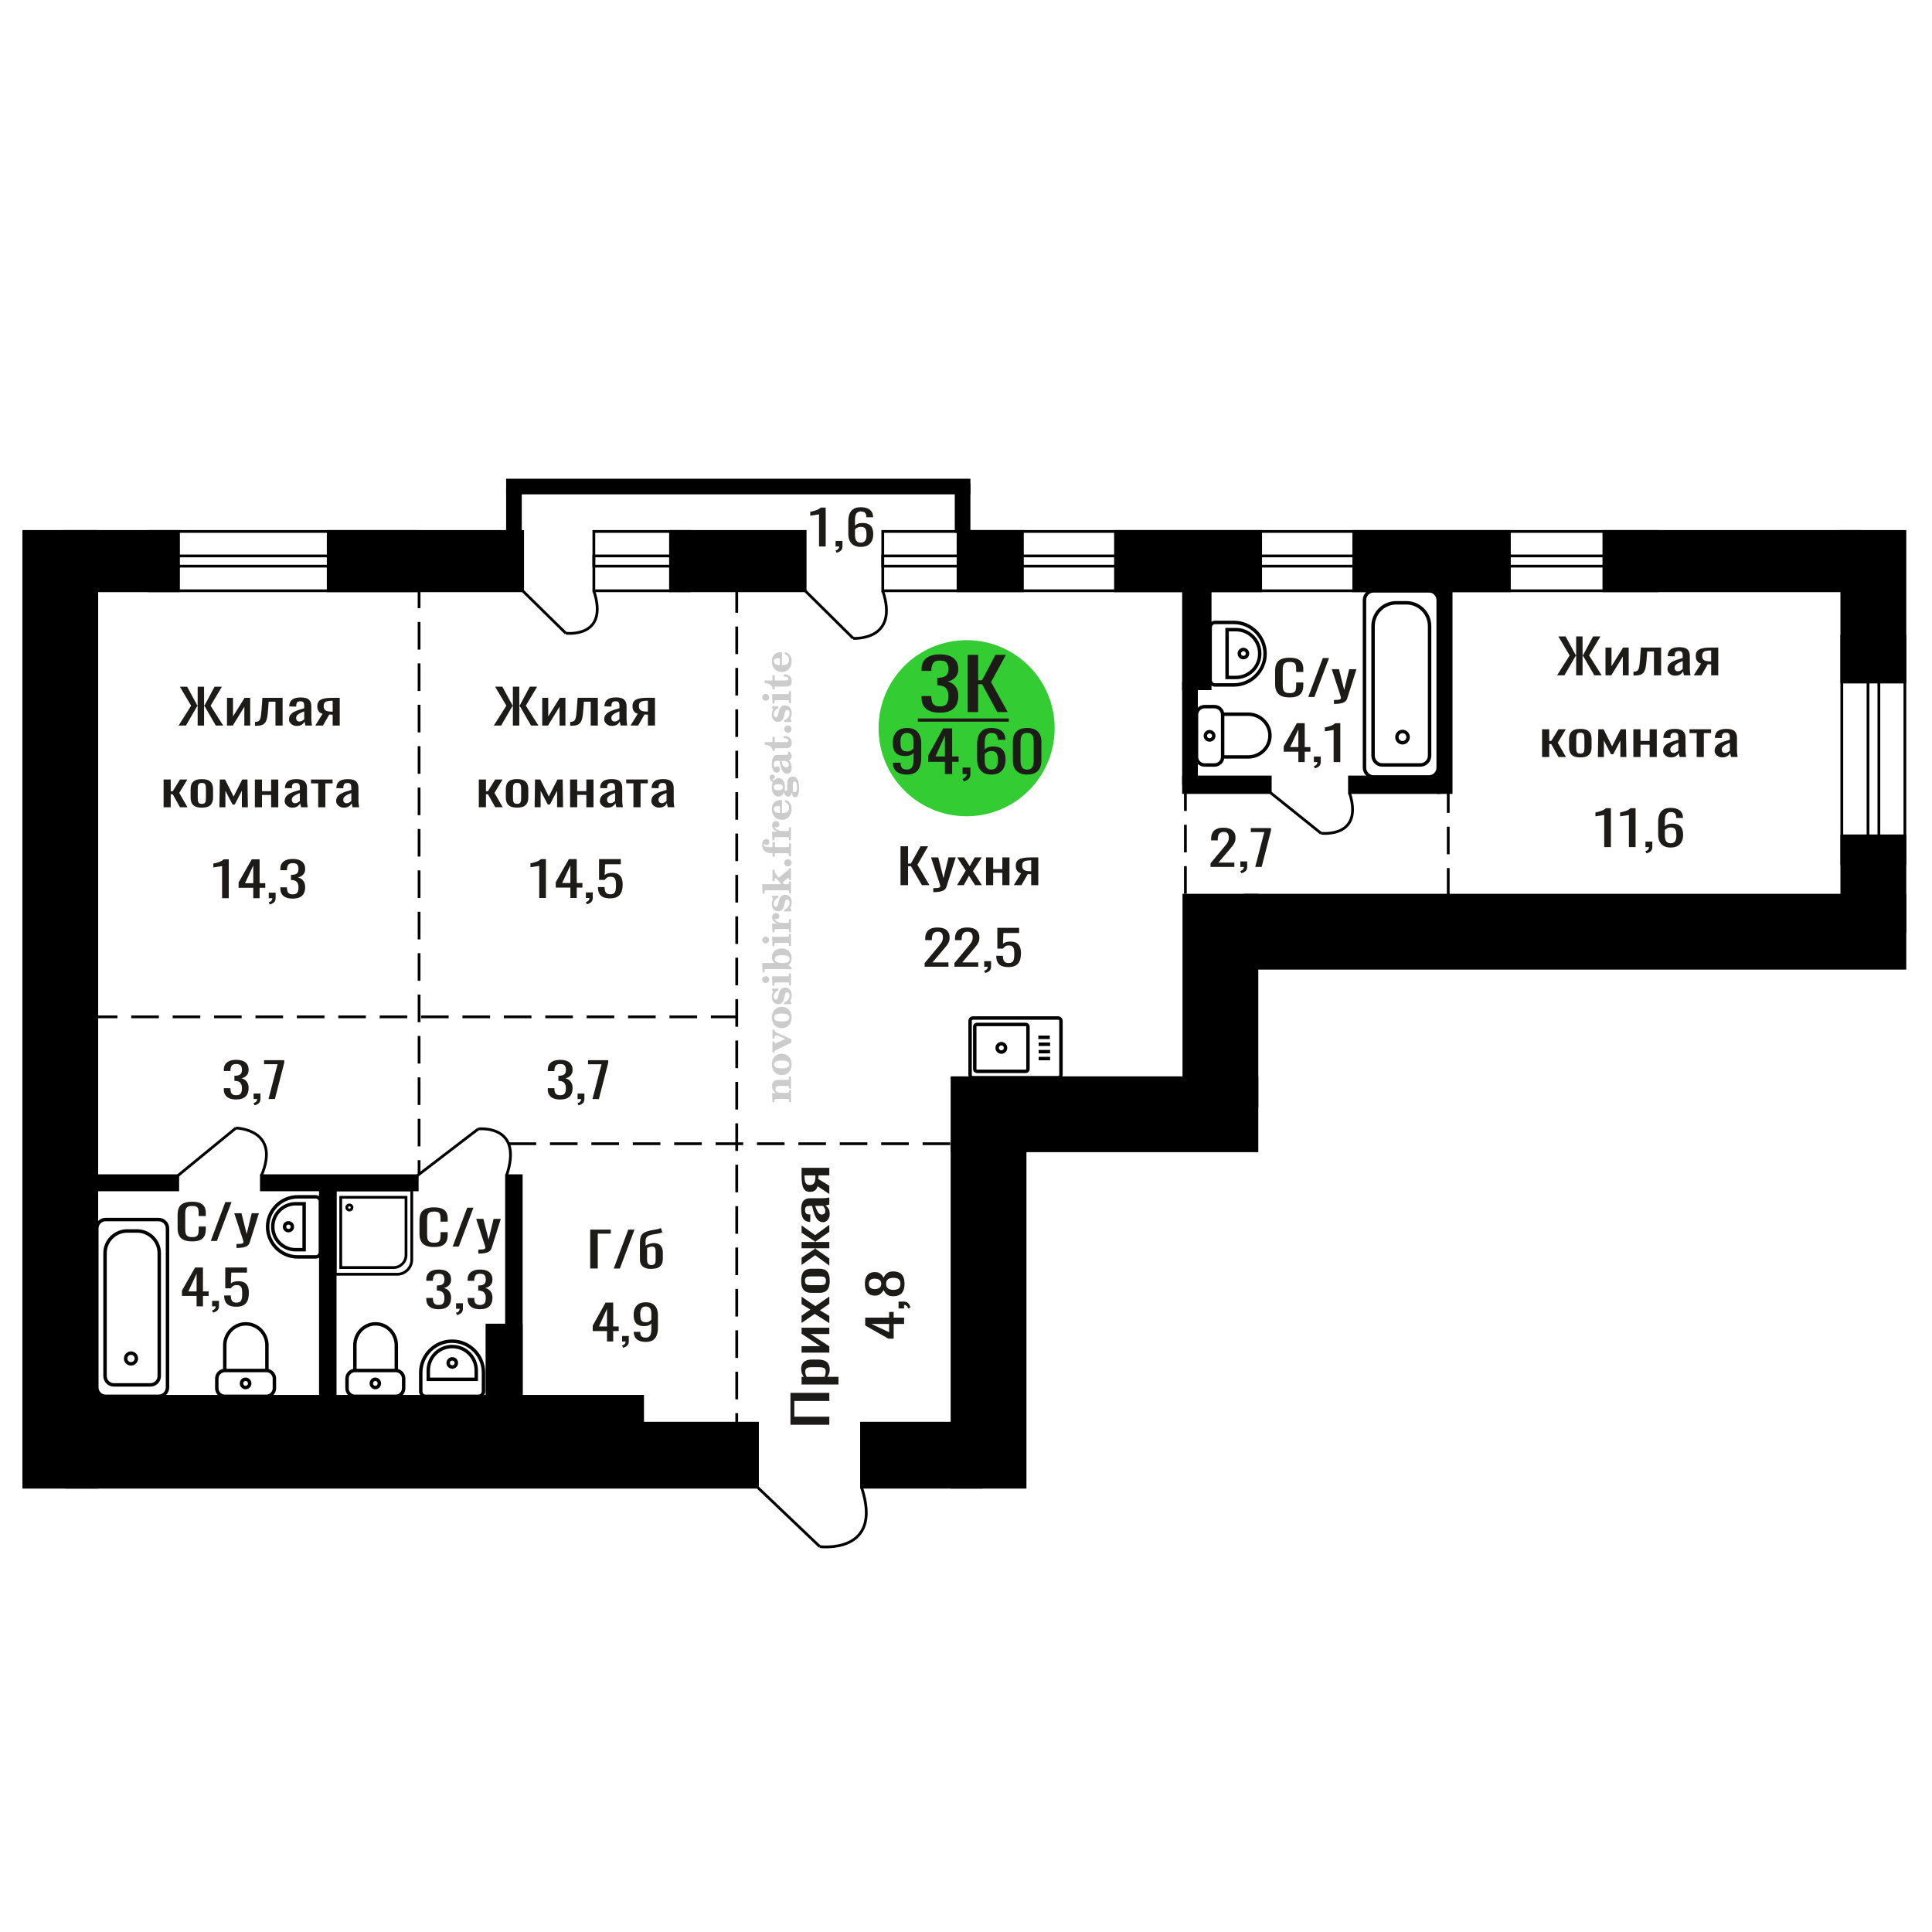 <?xml version="1.0" encoding="UTF-8"?>
<!DOCTYPE svg PUBLIC "-//W3C//DTD SVG 1.1//EN" "http://www.w3.org/Graphics/SVG/1.1/DTD/svg11.dtd">
<!-- Creator: CorelDRAW 2019 -->
<svg xmlns="http://www.w3.org/2000/svg" xml:space="preserve" width="140mm" height="140mm" version="1.1" style="shape-rendering:geometricPrecision; text-rendering:geometricPrecision; image-rendering:optimizeQuality; fill-rule:evenodd; clip-rule:evenodd"
viewBox="0 0 14000 14000"
 xmlns:xlink="http://www.w3.org/1999/xlink">
 <defs>
  <style type="text/css">
   <![CDATA[
    .str0 {stroke:black;stroke-width:25;stroke-miterlimit:22.926}
    .str2 {stroke:black;stroke-width:25.01;stroke-miterlimit:22.926}
    .str1 {stroke:black;stroke-width:20;stroke-miterlimit:22.926}
    .str3 {stroke:black;stroke-width:20;stroke-miterlimit:22.926;stroke-dasharray:200 100}
    .fil1 {fill:none}
    .fil5 {fill:black}
    .fil4 {fill:#1C1B17}
    .fil3 {fill:#33CC33}
    .fil0 {fill:#1C1B17;fill-rule:nonzero}
    .fil2 {fill:#CCCCCC;fill-rule:nonzero}
   ]]>
  </style>
 </defs>
 <g id="Слой_x0020_1">
  <polygon class="fil0" points="6009.63,10324.32 5727.9,10324.32 5727.9,10093.23 6009.63,10093.23 6009.63,10151.79 5756.08,10151.79 5756.08,10265.78 6009.63,10265.78 "/>
  <path id="1" class="fil0" d="M6075.71 10032.61l-267.11 0 0 -55.45 16 0c-5.11,-6.55 -9.51,-14.5 -13.22,-23.83 -3.71,-9.33 -5.57,-20.38 -5.57,-33.16 0,-15.54 2.73,-27.89 8.18,-37.03 5.45,-9.17 12.29,-15.99 20.52,-20.47 8.23,-4.5 16.58,-7.44 25.04,-8.82 8.46,-1.37 15.71,-2.07 21.74,-2.07l48.69 0c14.15,0 27.54,2.07 40.17,6.23 12.64,4.14 22.84,11.64 30.61,22.53 7.77,10.88 11.65,26.16 11.65,45.86 0,10.71 -1.79,20.2 -5.39,28.49 -3.59,8.29 -7.71,15.72 -12.35,22.27l81.04 0 0 55.45zm-92.51 -95.34c0,-9.67 -2.38,-16.58 -7.13,-20.72 -4.76,-4.14 -11.19,-6.73 -19.31,-7.78 -8.11,-1.02 -17.04,-1.55 -26.78,-1.55l-48.69 0c-8.35,0 -16.06,0.69 -23.13,2.07 -7.07,1.39 -12.7,4.32 -16.87,8.81 -4.17,4.5 -6.26,11.57 -6.26,21.24 0,7.26 1.04,14.17 3.13,20.72 2.09,6.57 4.52,12.28 7.3,17.1l128.69 0c2.55,-5.18 4.7,-11.05 6.44,-17.6 1.74,-6.57 2.61,-13.99 2.61,-22.29z"/>
  <polygon id="2" class="fil0" points="6009.63,9801.53 5808.6,9801.53 5808.6,9754.9 5943.89,9754.9 5808.6,9664.75 5808.6,9621.22 6009.63,9621.22 6009.63,9666.82 5873.29,9666.82 6009.63,9756.45 "/>
  <polygon id="3" class="fil0" points="6009.63,9588.06 5903.9,9520.7 5808.6,9586.51 5808.6,9533.66 5872.25,9489.62 5808.6,9450.76 5808.6,9396.35 5908.42,9464.74 6009.63,9395.31 6009.63,9448.16 5941.46,9495.31 6009.63,9535.73 "/>
  <path id="4" class="fil0" d="M6012.41 9280.81c0,22.11 -3.01,39.55 -9.04,52.33 -6.03,12.77 -14.61,21.84 -25.74,27.21 -11.13,5.34 -24.23,8.03 -39.3,8.03l-58.43 0c-15.07,0 -28.18,-2.69 -39.31,-8.03 -11.13,-5.37 -19.7,-14.44 -25.73,-27.21 -6.03,-12.78 -9.05,-30.22 -9.05,-52.33 0,-22.11 3.02,-39.47 9.05,-52.08 6.03,-12.6 14.6,-21.58 25.73,-26.93 11.13,-5.36 24.24,-8.05 39.31,-8.05l58.43 0c15.07,0 28.17,2.69 39.3,8.05 11.13,5.35 19.71,14.33 25.74,26.93 6.03,12.61 9.04,29.97 9.04,52.08zm-27.47 0c0,-10.71 -2.09,-18.22 -6.27,-22.54 -4.17,-4.32 -9.68,-6.91 -16.52,-7.77 -6.84,-0.87 -13.97,-1.3 -21.39,-1.3l-62.95 0c-7.65,0 -14.84,0.43 -21.56,1.3 -6.73,0.86 -12.24,3.45 -16.53,7.77 -4.28,4.32 -6.43,11.83 -6.43,22.54 0,10.7 2.15,18.31 6.43,22.79 4.29,4.49 9.8,7.17 16.53,8.03 6.72,0.87 13.91,1.3 21.56,1.3l62.95 0c7.42,0 14.55,-0.43 21.39,-1.3 6.84,-0.86 12.35,-3.54 16.52,-8.03 4.18,-4.48 6.27,-12.09 6.27,-22.79z"/>
  <polygon id="5" class="fil0" points="6009.63,9170.96 5907.03,9095.84 5808.6,9166.3 5808.6,9113.45 5905.29,9049.72 5905.29,9045.58 5808.6,9045.58 5808.6,8999.98 5905.29,8999.98 5905.29,8995.84 5808.6,8932.63 5808.6,8879.77 5907.03,8950.24 6009.63,8875.11 6009.63,8926.4 5910.85,8995.84 5910.85,8999.98 6009.63,8999.98 6009.63,9045.58 5910.85,9045.58 5910.85,9050.24 6009.63,9119.67 "/>
  <path id="6" class="fil0" d="M6012.41 8796.37c0,11.74 -2.26,22.1 -6.78,31.07 -4.52,8.98 -10.32,16.07 -17.39,21.24 -7.07,5.19 -14.55,7.78 -22.43,7.78 -12.53,0 -23.08,-3.1 -31.65,-9.33 -8.58,-6.21 -15.83,-14.76 -21.74,-25.65 -5.92,-10.87 -11.07,-23.47 -15.48,-37.82 -4.41,-14.33 -8.7,-29.44 -12.87,-45.33l-14.26 0c-8.12,0 -14.84,0.7 -20.17,2.07 -5.34,1.38 -9.34,4.23 -12,8.55 -2.67,4.32 -4,10.8 -4,19.43 0,7.61 1.16,13.73 3.48,18.39 2.31,4.67 5.62,8.03 9.91,10.1 4.29,2.09 9.33,3.12 15.13,3.12l10.09 0 -1.4 54.92c-22.26,-0.7 -38.66,-8.3 -49.21,-22.81 -10.55,-14.49 -15.83,-36.96 -15.83,-67.34 0,-29.71 5.45,-50.79 16.35,-63.21 10.9,-12.44 26.67,-18.65 47.3,-18.65l91.82 0c6.26,0 12.29,-0.27 18.09,-0.79 5.8,-0.51 11.19,-1.21 16.17,-2.07 4.99,-0.87 9.68,-1.64 14.09,-2.33l0 50.77c-3.71,1.04 -8.41,2.34 -14.09,3.89 -5.68,1.55 -10.84,2.68 -15.47,3.37 7.88,3.45 15.24,10.1 22.08,19.94 6.84,9.85 10.26,23.41 10.26,40.69zm-32 -21.77c0,-5.52 -1.04,-10.71 -3.13,-15.55 -2.08,-4.83 -4.46,-9.15 -7.13,-12.95 -2.66,-3.79 -4.81,-6.39 -6.43,-7.77l-57.04 0c3.24,8.64 6.49,16.76 9.74,24.35 3.24,7.6 6.66,14.25 10.26,19.95 3.59,5.69 7.65,10.19 12.17,13.47 4.52,3.28 9.68,4.93 15.48,4.93 8.11,0 14.49,-2.25 19.13,-6.75 4.64,-4.48 6.95,-11.05 6.95,-19.68z"/>
  <path id="7" class="fil0" d="M6009.63 8652.31l-85.21 -56.47c-2.55,9.67 -6.38,17.53 -11.48,23.58 -5.1,6.03 -11.36,10.44 -18.78,13.22 -7.42,2.75 -15.77,4.14 -25.05,4.14 -10.66,0 -19.82,-2.07 -27.47,-6.23 -7.65,-4.14 -13.91,-10.7 -18.78,-19.68 -4.87,-8.98 -8.47,-20.9 -10.79,-35.75 -2.31,-14.85 -3.47,-33.16 -3.47,-54.93l0 -58.02 201.03 0 0 54.91 -79.3 0c0,5.53 -0.06,10.19 -0.17,13.99 -0.12,3.8 -0.29,7.95 -0.53,12.44l80 49.22 0 59.58zm-100.86 -129c0,-0.7 0,-1.82 0,-3.37 0,-1.56 0,-2.5 0,-2.86l-78.96 0c0,0.36 0,1.3 0,2.86 0,1.55 0,2.5 0,2.85 0,16.23 1.34,29.09 4,38.59 2.67,9.51 6.84,16.15 12.52,19.95 5.68,3.8 13.28,5.71 22.78,5.71 13.22,0 23.08,-4.41 29.57,-13.22 6.49,-8.8 9.85,-25.65 10.09,-50.51z"/>
  <path class="fil1 str0" d="M7049.86 7376.85l618.12 0c11.09,0 20.16,9.09 20.16,20.2l0 392.52c0,11.12 -9.07,20.21 -20.16,20.21l-618.12 0c-11.09,0 -20.17,-9.09 -20.17,-20.21l0 -392.52c0,-11.11 9.08,-20.2 20.17,-20.2zm29.39 46.62l353.95 0c8.71,0 15.82,7.13 15.82,15.85l0 307.98c0,8.72 -7.11,15.85 -15.82,15.85l-353.95 0c-8.7,0 -15.82,-7.13 -15.82,-15.85l0 -307.98c0,-8.72 7.12,-15.85 15.82,-15.85zm176.98 139.38c16.79,0 30.41,13.64 30.41,30.46 0,16.83 -13.62,30.47 -30.41,30.47 -16.8,0 -30.41,-13.64 -30.41,-30.47 0,-16.82 13.61,-30.46 30.41,-30.46zm267.96 -46.13l82.89 0m-80.58 50.13l82.88 0m-82.88 53.71l82.88 0m-82.88 50.13l82.88 0"/>
  <path class="fil0" d="M3145.4 9036.35c-27.75,0 -49.3,-4.17 -64.64,-12.52 -15.33,-8.35 -25.97,-19.59 -31.95,-33.74 -5.97,-14.14 -8.96,-29.91 -8.96,-47.3l0 -99.47c0,-19.02 2.99,-35.6 8.96,-49.74 5.98,-14.15 16.62,-25.1 31.95,-32.87 15.34,-7.77 36.89,-11.65 64.64,-11.65 24.53,0 43.97,3.25 58.34,9.74 14.36,6.49 24.69,15.77 30.98,27.82 6.3,12.06 9.44,26.55 9.44,43.48l0 22.26 -51.79 0 0 -19.83c0,-10.43 -0.74,-19.65 -2.19,-27.65 -1.45,-8 -5.4,-14.2 -11.86,-18.61 -6.46,-4.4 -17.27,-6.6 -32.43,-6.6 -15.49,0 -26.8,2.37 -33.89,7.13 -7.1,4.75 -11.71,11.47 -13.8,20.17 -2.1,8.69 -3.14,18.84 -3.14,30.43l0 111.65c0,14.14 1.6,25.33 4.83,33.56 3.22,8.24 8.56,14.09 15.98,17.57 7.41,3.48 17.42,5.22 30.02,5.22 14.84,0 25.49,-2.38 31.95,-7.13 6.45,-4.76 10.49,-11.31 12.11,-19.66 1.61,-8.34 2.42,-18.08 2.42,-29.21l0 -20.87 51.79 0 0 20.87c0,17.16 -2.91,32.29 -8.71,45.39 -5.81,13.1 -15.81,23.3 -30.01,30.6 -14.21,7.31 -34.22,10.96 -60.04,10.96z"/>
  <polygon id="1" class="fil0" points="3279.99,9033.22 3385.53,8751.49 3430.56,8751.49 3324.53,9033.22 "/>
  <path id="2" class="fil0" d="M3466.37 9083.65l0 -28.52c12.59,0 22.6,-0.4 30.03,-1.22 7.42,-0.81 12.73,-2.31 15.96,-4.52 3.23,-2.2 4.85,-5.27 4.85,-9.21 0,-2.09 -1.13,-6.73 -3.38,-13.92 -2.27,-7.18 -4.7,-14.84 -7.27,-22.95l-56.17 -171.12 52.3 0 37.76 150.25 36.31 -150.25 52.29 0 -66.81 212.16c-2.91,9.74 -8.23,17.45 -15.98,23.13 -7.74,5.68 -17.67,9.8 -29.78,12.35 -12.11,2.55 -26.71,3.82 -43.81,3.82l-6.3 0z"/>
  <path class="fil2" d="M5731.82 7986.03l-14.11 0 -0.28 -13.22c-0.29,-3.86 -1.13,-6.44 -2.54,-7.71 -1.41,-1.27 -4.05,-1.93 -7.91,-1.93l-84.43 0c-4.56,0 -7.52,0.99 -9.03,3.01 -1.46,2.02 -2.21,6.21 -2.21,12.56 0,0.84 0.05,2.21 0.14,4.09 0.1,1.88 0.14,3.29 0.14,4.33l-13.82 0 -3.11 -66.37 27.05 0c-9.32,-6.78 -16.14,-14.21 -20.51,-22.25 -4.38,-8.04 -6.54,-17.26 -6.54,-27.61 0,-15.66 4,-27.24 12,-34.76 7.99,-7.53 20.27,-11.29 36.83,-11.29l63.49 0c3.86,0 6.5,-0.66 8,-1.98 1.46,-1.36 2.26,-3.9 2.45,-7.66l0.28 -13.22 14.11 0 0 86.08 -14.11 0 -0.71 -9.69c-0.14,-3.86 -0.98,-6.4 -2.4,-7.62 -1.41,-1.27 -4.04,-1.88 -7.9,-1.88l-58.98 0c-9.79,0 -16.93,1.69 -21.31,5.03 -4.42,3.34 -6.63,8.75 -6.63,16.18 0,10.16 3.48,17.54 10.49,22.15 6.96,4.57 18.44,6.87 34.43,6.87l42.28 0c3.86,0 6.5,-0.66 7.91,-1.93 1.41,-1.27 2.25,-3.81 2.54,-7.66l0.28 -9.88 14.11 0 0 86.36z"/>
  <path id="1" class="fil2" d="M5664.98 7790.68c-21.12,0 -38.33,-7.19 -51.69,-21.54 -13.36,-14.39 -20.04,-33.02 -20.04,-55.88 0,-22.67 6.68,-41.25 20.08,-55.74 13.41,-14.53 30.63,-21.78 51.65,-21.78 21.03,0 38.19,7.2 51.46,21.55 13.26,14.39 19.9,33.02 19.9,55.97 0,22.95 -6.64,41.63 -19.85,55.93 -13.22,14.34 -30.39,21.49 -51.51,21.49zm0 -48.82c18.96,0 32.79,-2.26 41.53,-6.77 8.8,-4.52 13.17,-11.67 13.17,-21.55 0,-9.92 -4.37,-17.17 -13.17,-21.77 -8.74,-4.61 -22.57,-6.92 -41.53,-6.92 -19.19,0 -33.16,2.26 -41.91,6.82 -8.79,4.56 -13.17,11.76 -13.17,21.59 0,9.97 4.38,17.22 13.17,21.78 8.75,4.56 22.72,6.82 41.91,6.82z"/>
  <path id="2" class="fil2" d="M5623.17 7609.27c-4.57,2.11 -7.62,4.33 -9.08,6.58 -1.46,2.31 -2.21,5.6 -2.21,9.83l0 1.09 -14.4 0 0 -80.53 14.4 0 0.56 6.07c0.28,3.2 0.85,5.5 1.79,6.91 0.89,1.36 2.3,2.07 4.14,2.07 0.8,0 2.11,-0.33 3.85,-0.89 1.74,-0.61 3.53,-1.37 5.37,-2.31l62.46 -29.63 -53.62 -23.14c-1.83,-0.76 -3.9,-1.32 -6.16,-1.79 -2.26,-0.47 -4.24,-0.71 -5.98,-0.71 -3.48,0 -6.3,1.32 -8.37,3.96 -2.02,2.58 -3.2,6.25 -3.48,10.95l-0.56 7.44 -14.4 0 0 -64.63 14.96 0c0.28,6.07 1.69,10.77 4.28,14.11 2.54,3.39 7.62,6.73 15.15,10.16l102.77 45.72 0 23.99 -111.47 54.75z"/>
  <path id="3" class="fil2" d="M5664.98 7450.61c-21.12,0 -38.33,-7.19 -51.69,-21.54 -13.36,-14.39 -20.04,-33.02 -20.04,-55.88 0,-22.67 6.68,-41.25 20.08,-55.74 13.41,-14.53 30.63,-21.78 51.65,-21.78 21.03,0 38.19,7.2 51.46,21.55 13.26,14.39 19.9,33.02 19.9,55.97 0,22.95 -6.64,41.63 -19.85,55.93 -13.22,14.34 -30.39,21.49 -51.51,21.49zm0 -48.82c18.96,0 32.79,-2.26 41.53,-6.77 8.8,-4.52 13.17,-11.67 13.17,-21.55 0,-9.92 -4.37,-17.17 -13.17,-21.77 -8.74,-4.61 -22.57,-6.92 -41.53,-6.92 -19.19,0 -33.16,2.26 -41.91,6.82 -8.79,4.56 -13.17,11.76 -13.17,21.59 0,9.97 4.38,17.22 13.17,21.78 8.75,4.56 22.72,6.82 41.91,6.82z"/>
  <path id="4" class="fil2" d="M5682.15 7277.38l0 -12.18c12.79,-5.79 22.58,-13.12 29.35,-22.01 6.77,-8.94 10.16,-18.87 10.16,-29.87 0,-7.2 -1.6,-12.89 -4.75,-17.08 -3.2,-4.23 -7.43,-6.35 -12.79,-6.35 -4.8,0 -8.47,1.84 -11.06,5.55 -2.59,3.72 -5.13,11.62 -7.62,23.76 -4,20.84 -9.64,35.51 -16.84,44.02 -7.19,8.52 -17.26,12.75 -30.19,12.75 -14.35,0 -25.45,-4.75 -33.31,-14.25 -7.9,-9.5 -11.85,-23 -11.85,-40.45 0,-6.49 0.8,-12.7 2.45,-18.49 1.64,-5.83 3.99,-11.15 7.1,-15.94l-7.57 -11.06 0 -11.61 45.15 -1.37 0 13.27c-10.58,4.93 -18.91,11.33 -24.88,19.14 -5.98,7.81 -8.99,16.18 -8.99,25.16 0,6.82 1.51,12.37 4.57,16.65 3.05,4.33 6.86,6.5 11.47,6.5 8.75,0 15.1,-11.15 19.05,-33.4 0.47,-2.68 0.85,-4.75 1.13,-6.21 2.92,-15.71 8.23,-27.56 15.95,-35.46 7.71,-7.91 17.73,-11.86 30.01,-11.86 14.81,0 26.53,4.99 35.18,14.96 8.7,9.97 13.03,23.57 13.03,40.83 0,7.71 -0.89,15.05 -2.73,21.92 -1.83,6.91 -4.47,13.12 -7.95,18.76l8.42 12.14 0 11.34 -52.49 0.84z"/>
  <path id="5" class="fil2" d="M5548.38 7123.06c-7.01,0 -12.94,-2.4 -17.78,-7.25 -4.89,-4.84 -7.34,-10.67 -7.34,-17.59 0,-6.63 2.45,-12.37 7.38,-17.26 4.94,-4.85 10.82,-7.29 17.74,-7.29 6.91,0 12.84,2.4 17.87,7.24 5.03,4.85 7.53,10.59 7.53,17.31 0,6.92 -2.45,12.75 -7.39,17.59 -4.94,4.85 -10.91,7.25 -18.01,7.25zm158.56 -48.26c3.95,0 6.68,-0.66 8.09,-1.93 1.41,-1.32 2.21,-3.91 2.4,-7.76l0.28 -11.2 14.11 0 0 87.21 -14.11 0 -0.28 -12.28c-0.19,-3.81 -0.99,-6.39 -2.5,-7.71 -1.45,-1.37 -4.14,-2.02 -7.99,-2.02l-84.48 0c-4.47,0 -7.48,0.98 -8.94,3.01 -1.46,2.02 -2.21,6.16 -2.21,12.41 0,0.85 0.05,2.17 0.14,4.1 0.1,1.88 0.14,3.34 0.14,4.46l-13.82 0 -3.11 -68.29 112.28 0z"/>
  <path id="6" class="fil2" d="M5614.42 6950.06c0,9.59 4.75,16.74 14.25,21.4 9.55,4.7 23.99,7.05 43.37,7.05 16.27,0 28.64,-2.39 37.16,-7.24 8.51,-4.84 12.74,-11.9 12.74,-21.21 0,-9.64 -4.47,-16.75 -13.45,-21.36 -8.94,-4.61 -22.81,-6.91 -41.53,-6.91 -17.69,0 -30.81,2.35 -39.51,7.05 -8.71,4.66 -13.03,11.76 -13.03,21.22zm121.92 74.97c-5.32,-0.94 -10.59,-1.64 -15.81,-2.07 -5.22,-0.47 -10.58,-0.7 -16.09,-0.7l-153.48 0c-4.42,0 -7.38,0.99 -8.84,2.92 -1.46,1.92 -2.21,6.02 -2.21,12.22 0,0.85 0.05,2.26 0.14,4.29 0.1,2.02 0.14,3.66 0.14,4.84l-13.83 0 -3.38 -68.02 89.79 0c-6.58,-5.78 -11.43,-12.08 -14.58,-18.86 -3.11,-6.82 -4.66,-14.44 -4.66,-22.9 0,-19.01 6.49,-34.39 19.48,-46.15 12.98,-11.76 30,-17.64 51.03,-17.64 21.87,0 39.42,6.5 52.68,19.43 13.27,12.94 19.9,29.96 19.9,51.13 0,11.19 -1.98,20.93 -5.93,29.26 -3.9,8.32 -9.83,15.24 -17.73,20.74l23.38 18.01 0 13.5z"/>
  <path id="7" class="fil2" d="M5548.38 6836.56c-7.01,0 -12.94,-2.4 -17.78,-7.25 -4.89,-4.84 -7.34,-10.67 -7.34,-17.59 0,-6.63 2.45,-12.37 7.38,-17.26 4.94,-4.85 10.82,-7.29 17.74,-7.29 6.91,0 12.84,2.4 17.87,7.24 5.03,4.85 7.53,10.59 7.53,17.31 0,6.92 -2.45,12.75 -7.39,17.59 -4.94,4.85 -10.91,7.25 -18.01,7.25zm158.56 -48.26c3.95,0 6.68,-0.66 8.09,-1.93 1.41,-1.32 2.21,-3.91 2.4,-7.76l0.28 -11.2 14.11 0 0 87.21 -14.11 0 -0.28 -12.28c-0.19,-3.81 -0.99,-6.39 -2.5,-7.71 -1.45,-1.37 -4.14,-2.02 -7.99,-2.02l-84.48 0c-4.47,0 -7.48,0.98 -8.94,3.01 -1.46,2.02 -2.21,6.16 -2.21,12.41 0,0.85 0.05,2.17 0.14,4.1 0.1,1.88 0.14,3.34 0.14,4.46l-13.82 0 -3.11 -68.29 112.28 0z"/>
  <path id="8" class="fil2" d="M5731.82 6754.67l-14.11 0 -0.28 -13.22c-0.29,-3.86 -1.13,-6.44 -2.54,-7.71 -1.41,-1.27 -4.05,-1.93 -7.91,-1.93l-84.47 0c-4.52,0 -7.53,0.99 -8.99,3.01 -1.46,2.02 -2.21,6.21 -2.21,12.56 0,0.84 0.05,2.21 0.14,4.09 0.1,1.88 0.14,3.29 0.14,4.33l-13.82 0 -3.11 -62.89 38.85 0c-12.74,-5.55 -22.39,-12.14 -28.88,-19.9 -6.44,-7.71 -9.69,-16.41 -9.69,-26.15 0,-9.03 2.54,-16.37 7.58,-22.01 5.08,-5.65 11.52,-8.47 19.42,-8.47 7.72,0 13.88,2.07 18.53,6.26 4.66,4.18 6.97,9.69 6.97,16.51 0,6.35 -2.03,11.52 -6.12,15.52 -4.09,4 -9.41,6.02 -15.94,6.02 -2.59,0 -4.94,-0.42 -7.15,-1.27 -2.21,-0.8 -4.33,-2.12 -6.35,-3.86 3.38,10.49 10.67,18.44 21.77,23.94 11.11,5.51 25.59,8.28 43.42,8.28l29.91 0c3.86,0 6.5,-0.66 7.95,-1.97 1.51,-1.37 2.31,-3.91 2.5,-7.67l0.28 -18.02 14.11 0 0 94.55z"/>
  <path id="9" class="fil2" d="M5682.15 6605.04l0 -12.18c12.79,-5.79 22.58,-13.12 29.35,-22.01 6.77,-8.94 10.16,-18.87 10.16,-29.87 0,-7.2 -1.6,-12.89 -4.75,-17.08 -3.2,-4.23 -7.43,-6.35 -12.79,-6.35 -4.8,0 -8.47,1.84 -11.06,5.55 -2.59,3.72 -5.13,11.62 -7.62,23.76 -4,20.84 -9.64,35.51 -16.84,44.02 -7.19,8.52 -17.26,12.75 -30.19,12.75 -14.35,0 -25.45,-4.75 -33.31,-14.25 -7.9,-9.5 -11.85,-23 -11.85,-40.45 0,-6.49 0.8,-12.7 2.45,-18.49 1.64,-5.83 3.99,-11.15 7.1,-15.94l-7.57 -11.06 0 -11.61 45.15 -1.37 0 13.27c-10.58,4.93 -18.91,11.33 -24.88,19.14 -5.98,7.81 -8.99,16.18 -8.99,25.16 0,6.82 1.51,12.37 4.57,16.65 3.05,4.33 6.86,6.5 11.47,6.5 8.75,0 15.1,-11.15 19.05,-33.4 0.47,-2.68 0.85,-4.75 1.13,-6.21 2.92,-15.71 8.23,-27.56 15.95,-35.46 7.71,-7.91 17.73,-11.86 30.01,-11.86 14.81,0 26.53,4.99 35.18,14.96 8.7,9.97 13.03,23.57 13.03,40.83 0,7.71 -0.89,15.05 -2.73,21.92 -1.83,6.91 -4.47,13.12 -7.95,18.76l8.42 12.14 0 11.34 -52.49 0.84z"/>
  <path id="10" class="fil2" d="M5550.92 6451.28c-4.38,0 -7.34,0.94 -8.8,2.82 -1.46,1.88 -2.21,5.93 -2.21,12.14 0,0.7 0.05,2.12 0.14,4.19 0.1,2.02 0.14,3.66 0.14,4.84l-13.83 0 -3.38 -68.3 137.96 0 -28.51 -33.91c-2.4,-2.96 -4.56,-5.13 -6.54,-6.54 -1.97,-1.46 -3.85,-2.16 -5.59,-2.16 -2.78,0 -4.8,1.31 -6.12,3.95 -1.36,2.59 -2.02,6.54 -2.02,11.76 0,0.47 0.05,1.27 0.14,2.35 0.09,1.08 0.14,1.93 0.14,2.49l-14.67 0 0 -82.92 14.67 0c0,7.15 0.94,13.59 2.82,19.33 1.88,5.74 4.89,11.15 9.03,16.18l18.35 22.86 64.86 -52.73c3.58,-2.82 6.21,-5.45 7.81,-7.81 1.6,-2.4 2.4,-4.89 2.4,-7.43l0 -0.56 14.11 0 0 85.51 -14.11 0 -0.28 -6.77c-0.19,-2.59 -0.76,-4.52 -1.7,-5.93 -0.98,-1.36 -2.3,-2.07 -3.95,-2.07 -1.55,0 -3.9,1.27 -7.01,3.72 -0.84,0.65 -1.45,1.12 -1.78,1.41l-31.28 25.73 11 13.54 24.27 0c3.86,0 6.5,-0.66 7.95,-1.93 1.51,-1.27 2.31,-3.85 2.5,-7.71l0.28 -9.27 14.11 0 0 85.23 -14.11 0 -0.28 -12.23c-0.19,-3.76 -0.99,-6.35 -2.5,-7.71 -1.45,-1.36 -4.09,-2.07 -7.95,-2.07l-156.06 0z"/>
  <path id="11" class="fil2" d="M5682.71 6252.55c0,-7.15 2.59,-13.35 7.81,-18.58 5.18,-5.22 11.38,-7.85 18.63,-7.85 7.29,0 13.54,2.59 18.77,7.81 5.22,5.17 7.85,11.38 7.85,18.62 0,7.2 -2.63,13.36 -7.85,18.54 -5.23,5.22 -11.48,7.8 -18.77,7.8 -7.15,0 -13.36,-2.63 -18.58,-7.85 -5.22,-5.22 -7.86,-11.38 -7.86,-18.49z"/>
  <path id="12" class="fil2" d="M5615.55 6207.96l-17.78 0 0 -25.02 -5.65 0c-21.97,0 -38.99,-5.22 -51.17,-15.71 -12.19,-10.49 -18.26,-25.21 -18.26,-44.12 0,-13.27 2.73,-23.76 8.14,-31.52 5.41,-7.76 12.7,-11.66 21.87,-11.66 6.82,0 12.19,2.07 16.09,6.21 3.9,4.14 5.83,9.87 5.83,17.26 0,6.07 -1.78,11.01 -5.36,14.82 -3.57,3.81 -8.18,5.73 -13.78,5.73 -5.88,0 -11.1,-2.63 -15.71,-7.95 -1.08,-1.08 -1.79,-1.64 -2.07,-1.64 -0.99,0 -1.74,0.47 -2.16,1.36 -0.47,0.94 -0.71,2.45 -0.71,4.57 0,7 3.58,11.85 10.68,14.53 7.1,2.73 21.54,4.09 43.32,4.09l8.94 0 0 -35.51 17.78 0 0 35.51 91.43 0c4.14,0 6.97,-0.84 8.47,-2.59 1.51,-1.74 2.26,-5.08 2.26,-10.01l0 -15.06 14.11 0 0 93.7 -14.11 0 -0.28 -12.37c-0.19,-3.76 -0.99,-6.3 -2.45,-7.67 -1.5,-1.31 -4.14,-1.97 -8,-1.97l-91.43 0 0 25.02z"/>
  <path id="13" class="fil2" d="M5731.82 6088.96l-14.11 0 -0.28 -13.22c-0.29,-3.86 -1.13,-6.44 -2.54,-7.71 -1.41,-1.27 -4.05,-1.93 -7.91,-1.93l-84.47 0c-4.52,0 -7.53,0.99 -8.99,3.01 -1.46,2.02 -2.21,6.21 -2.21,12.56 0,0.84 0.05,2.21 0.14,4.09 0.1,1.88 0.14,3.29 0.14,4.33l-13.82 0 -3.11 -62.89 38.85 0c-12.74,-5.55 -22.39,-12.14 -28.88,-19.9 -6.44,-7.71 -9.69,-16.41 -9.69,-26.15 0,-9.03 2.54,-16.37 7.58,-22.01 5.08,-5.65 11.52,-8.47 19.42,-8.47 7.72,0 13.88,2.07 18.53,6.26 4.66,4.18 6.97,9.69 6.97,16.51 0,6.35 -2.03,11.52 -6.12,15.52 -4.09,4 -9.41,6.02 -15.94,6.02 -2.59,0 -4.94,-0.42 -7.15,-1.27 -2.21,-0.8 -4.33,-2.12 -6.35,-3.86 3.38,10.49 10.67,18.44 21.77,23.94 11.11,5.51 25.59,8.28 43.42,8.28l29.91 0c3.86,0 6.5,-0.66 7.95,-1.97 1.51,-1.37 2.31,-3.91 2.5,-7.67l0.28 -18.02 14.11 0 0 94.55z"/>
  <path id="14" class="fil2" d="M5685.25 5809.51l5.93 -12.42c14.77,4.42 26.01,12.14 33.68,23.19 7.67,11.1 11.48,25.17 11.48,42.24 0,23.43 -6.59,42.29 -19.71,56.68 -13.13,14.35 -30.34,21.54 -51.65,21.54 -21.26,0 -38.57,-7.15 -51.83,-21.4 -13.27,-14.3 -19.9,-32.97 -19.9,-56.02 0,-21.02 6.07,-37.35 18.25,-49.01 12.14,-11.67 29.21,-17.5 51.13,-17.5l3.71 0 0 94.83 1.93 0c16.33,0 28.65,-3.3 36.97,-9.83 8.33,-6.59 12.47,-16.37 12.47,-29.31 0,-9.45 -2.73,-17.78 -8.19,-24.93 -5.45,-7.19 -13.54,-13.21 -24.27,-18.06zm-33.58 82.13l0 -43.37c0,-2.96 -0.66,-5.03 -1.93,-6.21 -1.27,-1.18 -3.62,-1.79 -7.05,-1.79 -12.14,0 -20.98,1.84 -26.49,5.46 -5.5,3.62 -8.27,9.31 -8.27,17.12 0,8.98 3.62,15.85 10.81,20.6 7.25,4.71 18.21,7.43 32.93,8.19z"/>
  <path id="15" class="fil2" d="M5736.95 5744.98c-2.31,9.12 -5.69,15.99 -10.26,20.65 -4.56,4.65 -10.16,6.96 -16.88,6.96 -7.43,0 -13.55,-3.06 -18.39,-9.22 -4.8,-6.16 -8.09,-15.05 -9.84,-26.62 -3.05,11.38 -8.04,20.03 -15.05,26.01 -6.96,5.97 -15.47,8.98 -25.49,8.98 -14.3,0 -25.97,-6.07 -34.9,-18.2 -8.99,-12.14 -13.45,-27.99 -13.45,-47.56 0,-6.91 0.7,-13.4 2.07,-19.56 1.36,-6.17 3.43,-12.14 6.16,-17.92l-7.01 -4.85c-5.36,-3.76 -9.46,-8.28 -12.37,-13.5 -2.92,-5.22 -4.38,-10.68 -4.38,-16.37 0,-6.25 1.79,-11.33 5.37,-15.28 3.62,-3.96 8.23,-5.93 13.82,-5.93 5.51,0 10.02,1.5 13.46,4.56 3.43,3.01 5.17,6.96 5.17,11.81 0,3.34 -0.7,6.16 -2.12,8.56 -1.45,2.4 -3.62,4.33 -6.53,5.78 -1.13,0.57 -2.5,0.9 -4.14,1.09 -2.31,0.28 -3.48,1.27 -3.58,2.91 0,1.65 0.8,3.48 2.4,5.51 1.6,2.02 3.62,3.66 6.07,4.93 4.8,-6.96 9.92,-12.04 15.47,-15.24 5.51,-3.19 11.86,-4.79 19.01,-4.79 14.34,0 25.58,5.83 33.72,17.45 8.14,11.62 12.23,27.75 12.23,48.4 0,1.74 -0.09,4.18 -0.28,7.34 -0.19,3.1 -0.28,5.36 -0.28,6.72 0,4.33 0.8,7.72 2.44,10.11 1.6,2.45 3.81,3.67 6.64,3.67 3.24,0 5.5,-1.08 6.77,-3.24 1.27,-2.17 1.93,-5.93 1.93,-11.34l0 -20.46c0,-10.72 0.33,-20.08 1.03,-28.03 0.71,-8 1.6,-13.45 2.68,-16.51 2.78,-7.72 7.34,-13.74 13.78,-18.06 6.45,-4.33 13.88,-6.5 22.3,-6.5 14.86,0 26.29,7.06 34.29,21.17 8,14.11 11.99,34.34 11.99,60.73 0,22.43 -2.44,39.32 -7.29,50.65 -4.89,11.34 -12.13,17.03 -21.77,17.03 -6.31,0 -11.62,-2.77 -15.9,-8.28 -4.28,-5.5 -7.25,-13.36 -8.89,-23.56zm7.85 -13.88c1.46,3.58 3.15,6.12 5.04,7.62 1.88,1.51 4.32,2.26 7.38,2.26 6.16,0 10.72,-2.68 13.64,-8 2.96,-5.31 4.42,-13.59 4.42,-24.83 0,-15.24 -1.41,-26.53 -4.18,-33.82 -2.83,-7.29 -7.15,-10.96 -13.08,-10.96 -4.66,0 -8.04,1.97 -10.11,5.93 -2.07,3.95 -3.11,10.72 -3.11,20.32l0 41.48zm-104.51 -4.8c11.61,0 20.08,-1.74 25.4,-5.22 5.31,-3.53 7.99,-8.98 7.99,-16.46 0,-7.53 -2.68,-13.08 -8.09,-16.7 -5.36,-3.57 -13.78,-5.36 -25.3,-5.36 -11.29,0 -19.66,1.79 -25.07,5.36 -5.41,3.62 -8.14,9.17 -8.14,16.7 0,7.48 2.73,12.93 8.14,16.46 5.41,3.48 13.78,5.22 25.07,5.22z"/>
  <path id="16" class="fil2" d="M5663.52 5513.74c2.68,16.7 6.63,28.6 11.86,35.66 5.22,7.1 12.55,10.63 22.06,10.63 5.78,0 10.34,-1.6 13.78,-4.75 3.38,-3.15 5.08,-7.43 5.08,-12.75 0,-8.7 -3.25,-15.71 -9.74,-20.93 -6.49,-5.22 -15.38,-7.86 -26.67,-7.86l-16.37 0zm35.75 -43.74c4.52,0 7.71,-0.8 9.64,-2.4 1.93,-1.6 2.87,-4.23 2.87,-7.81 0,-1.64 -0.47,-3.52 -1.46,-5.64 -0.94,-2.12 -1.41,-3.43 -1.41,-4 0,-1.08 0.33,-1.97 1.08,-2.63 0.76,-0.61 1.79,-0.94 3.2,-0.94 5.88,0 11.25,3.34 16.14,10.06 4.84,6.73 7.29,14.77 7.29,24.13 0,7.01 -1.84,12.98 -5.55,17.92 -3.72,4.99 -8.52,7.9 -14.35,8.85 6.3,7.71 11.2,16.46 14.68,26.24 3.48,9.79 5.22,19.85 5.22,30.25 0,13.5 -2.92,23.99 -8.8,31.42 -5.88,7.43 -14.16,11.14 -24.83,11.14 -14.21,0 -25.64,-7.47 -34.2,-22.38 -8.61,-14.92 -15.05,-38.53 -19.38,-70.75l-15.33 0c-9.93,0 -16.94,1.98 -21.07,5.93 -4.14,3.95 -6.21,10.53 -6.21,19.71 0,5.97 0.98,11 2.96,15.05 1.98,4.09 4.28,6.16 6.82,6.16 0.66,0 2.54,-1.22 5.69,-3.67 3.11,-2.44 6.59,-3.67 10.49,-3.67 5.32,0 9.6,2.07 12.89,6.26 3.24,4.18 4.89,9.64 4.89,16.32 0,6.82 -1.97,12.47 -5.93,16.98 -3.95,4.47 -8.89,6.73 -14.86,6.73 -11.76,0 -20.88,-5.65 -27.37,-16.94 -6.45,-11.33 -9.69,-27.28 -9.69,-47.97 0,-11.57 1.17,-21.73 3.52,-30.53 2.31,-8.75 5.79,-15.99 10.35,-21.68 3.53,-4.52 7.48,-7.67 11.95,-9.46 4.42,-1.79 11.24,-2.68 20.41,-2.68l60.35 0z"/>
  <path id="17" class="fil2" d="M5678.48 5333.26c0.66,0 1.65,-0.09 2.96,-0.24 1.32,-0.14 2.31,-0.18 2.97,-0.18 16.55,0 29.39,4.37 38.66,13.12 9.22,8.8 13.83,20.98 13.83,36.55 0,14.2 -3.34,24.32 -10.07,30.29 -6.68,5.97 -18.48,8.94 -35.41,8.94l-77 0 0 20.32 -15.15 0c-0.89,-13.97 -6.35,-24.84 -16.27,-32.55 -9.93,-7.72 -23.95,-11.95 -41.96,-12.7l0 -19.38 56.73 0 0 -38.1 16.65 0 0 38.1 74.78 0c9.55,0 15.9,-0.9 19.01,-2.64 3.15,-1.74 4.7,-4.79 4.7,-9.22 0,-5.41 -2.87,-9.5 -8.56,-12.32 -5.69,-2.77 -14.3,-4.33 -25.87,-4.61l0 -15.38z"/>
  <path id="18" class="fil2" d="M5682.71 5283.35c0,-7.15 2.59,-13.35 7.81,-18.58 5.18,-5.22 11.38,-7.85 18.63,-7.85 7.29,0 13.54,2.59 18.77,7.81 5.22,5.17 7.85,11.38 7.85,18.62 0,7.2 -2.63,13.36 -7.85,18.54 -5.23,5.22 -11.48,7.8 -18.77,7.8 -7.15,0 -13.36,-2.63 -18.58,-7.85 -5.22,-5.22 -7.86,-11.38 -7.86,-18.49z"/>
  <path id="19" class="fil2" d="M5682.15 5232.08l0 -12.18c12.79,-5.79 22.58,-13.12 29.35,-22.01 6.77,-8.94 10.16,-18.87 10.16,-29.87 0,-7.2 -1.6,-12.89 -4.75,-17.08 -3.2,-4.23 -7.43,-6.35 -12.79,-6.35 -4.8,0 -8.47,1.84 -11.06,5.55 -2.59,3.72 -5.13,11.62 -7.62,23.76 -4,20.84 -9.64,35.51 -16.84,44.02 -7.19,8.52 -17.26,12.75 -30.19,12.75 -14.35,0 -25.45,-4.75 -33.31,-14.25 -7.9,-9.5 -11.85,-23 -11.85,-40.45 0,-6.49 0.8,-12.7 2.45,-18.49 1.64,-5.83 3.99,-11.15 7.1,-15.94l-7.57 -11.06 0 -11.61 45.15 -1.37 0 13.27c-10.58,4.93 -18.91,11.33 -24.88,19.14 -5.98,7.81 -8.99,16.18 -8.99,25.16 0,6.82 1.51,12.37 4.57,16.65 3.05,4.33 6.86,6.5 11.47,6.5 8.75,0 15.1,-11.15 19.05,-33.4 0.47,-2.68 0.85,-4.75 1.13,-6.21 2.92,-15.71 8.23,-27.56 15.95,-35.46 7.71,-7.91 17.73,-11.86 30.01,-11.86 14.81,0 26.53,4.99 35.18,14.96 8.7,9.97 13.03,23.57 13.03,40.83 0,7.71 -0.89,15.05 -2.73,21.92 -1.83,6.91 -4.47,13.12 -7.95,18.76l8.42 12.14 0 11.34 -52.49 0.84z"/>
  <path id="20" class="fil2" d="M5548.38 5077.76c-7.01,0 -12.94,-2.4 -17.78,-7.25 -4.89,-4.84 -7.34,-10.67 -7.34,-17.59 0,-6.63 2.45,-12.37 7.38,-17.26 4.94,-4.85 10.82,-7.29 17.74,-7.29 6.91,0 12.84,2.4 17.87,7.24 5.03,4.85 7.53,10.59 7.53,17.31 0,6.92 -2.45,12.75 -7.39,17.59 -4.94,4.85 -10.91,7.25 -18.01,7.25zm158.56 -48.26c3.95,0 6.68,-0.66 8.09,-1.93 1.41,-1.32 2.21,-3.91 2.4,-7.76l0.28 -11.2 14.11 0 0 87.21 -14.11 0 -0.28 -12.28c-0.19,-3.81 -0.99,-6.39 -2.5,-7.71 -1.45,-1.37 -4.14,-2.02 -7.99,-2.02l-84.48 0c-4.47,0 -7.48,0.98 -8.94,3.01 -1.46,2.02 -2.21,6.16 -2.21,12.41 0,0.85 0.05,2.17 0.14,4.1 0.1,1.88 0.14,3.34 0.14,4.46l-13.82 0 -3.11 -68.29 112.28 0z"/>
  <path id="21" class="fil2" d="M5678.48 4886.79c0.66,0 1.65,-0.09 2.96,-0.24 1.32,-0.14 2.31,-0.18 2.97,-0.18 16.55,0 29.39,4.37 38.66,13.12 9.22,8.8 13.83,20.98 13.83,36.55 0,14.2 -3.34,24.32 -10.07,30.29 -6.68,5.97 -18.48,8.94 -35.41,8.94l-77 0 0 20.32 -15.15 0c-0.89,-13.97 -6.35,-24.84 -16.27,-32.55 -9.93,-7.72 -23.95,-11.95 -41.96,-12.7l0 -19.38 56.73 0 0 -38.1 16.65 0 0 38.1 74.78 0c9.55,0 15.9,-0.9 19.01,-2.64 3.15,-1.74 4.7,-4.79 4.7,-9.22 0,-5.41 -2.87,-9.5 -8.56,-12.32 -5.69,-2.77 -14.3,-4.33 -25.87,-4.61l0 -15.38z"/>
  <path id="22" class="fil2" d="M5685.25 4738.2l5.93 -12.42c14.77,4.42 26.01,12.14 33.68,23.19 7.67,11.1 11.48,25.17 11.48,42.24 0,23.43 -6.59,42.29 -19.71,56.68 -13.13,14.35 -30.34,21.54 -51.65,21.54 -21.26,0 -38.57,-7.15 -51.83,-21.4 -13.27,-14.3 -19.9,-32.97 -19.9,-56.02 0,-21.02 6.07,-37.35 18.25,-49.01 12.14,-11.67 29.21,-17.5 51.13,-17.5l3.71 0 0 94.83 1.93 0c16.33,0 28.65,-3.3 36.97,-9.83 8.33,-6.59 12.47,-16.37 12.47,-29.31 0,-9.45 -2.73,-17.78 -8.19,-24.93 -5.45,-7.19 -13.54,-13.21 -24.27,-18.06zm-33.58 82.13l0 -43.37c0,-2.96 -0.66,-5.03 -1.93,-6.21 -1.27,-1.18 -3.62,-1.79 -7.05,-1.79 -12.14,0 -20.98,1.84 -26.49,5.46 -5.5,3.62 -8.27,9.31 -8.27,17.12 0,8.98 3.62,15.85 10.81,20.6 7.25,4.71 18.21,7.43 32.93,8.19z"/>
  <circle class="fil3" cx="7004.39" cy="5276.93" r="638.05"/>
  <path class="fil0" d="M6572.94 5612.7c-21.63,0 -40.1,-3.2 -55.38,-9.6 -15.29,-6.4 -26.88,-15.73 -34.78,-27.98 -7.89,-12.25 -12.02,-27.09 -12.36,-44.51 0,-0.55 0,-1.16 0,-1.84 0,-0.68 0,-1.29 0,-1.84l55.13 0c0,15.79 3.25,27.98 9.77,36.55 6.54,8.58 19.24,12.87 38.14,12.87 10.29,0 18.88,-2.52 25.76,-7.56 6.86,-5.03 12.02,-12.79 15.45,-23.28 3.43,-10.48 5.14,-23.75 5.14,-39.82l0 -50.23c-5.14,6.81 -12.79,12.32 -22.92,16.54 -10.13,4.22 -22.75,6.33 -37.86,6.33 -23.01,0 -41.04,-4.01 -54.1,-12.05 -13.05,-8.03 -22.24,-19.19 -27.56,-33.48 -5.32,-14.3 -7.98,-30.97 -7.98,-50.03 0,-20.15 3.43,-38.33 10.3,-54.53 6.86,-16.19 17.94,-29.06 33.23,-38.59 15.29,-9.53 35.28,-14.29 60.02,-14.29 24.04,0 43.62,4.83 58.73,14.5 15.11,9.66 26.19,22.66 33.23,39 7.04,16.33 10.56,34.58 10.56,54.72l0 111.09c0,21.23 -3.09,40.84 -9.27,58.81 -6.19,17.97 -16.67,32.33 -31.43,43.08 -14.77,10.76 -35.38,16.14 -61.82,16.14zm0 -167.45c12.02,0 21.81,-2.38 29.37,-7.15 7.55,-4.76 13.39,-10 17.5,-15.72l0 -49.01c0,-11.43 -1.37,-21.85 -4.11,-31.24 -2.75,-9.39 -7.55,-16.88 -14.43,-22.46 -6.87,-5.58 -16.31,-8.37 -28.33,-8.37 -12.02,0 -21.56,2.86 -28.6,8.57 -7.04,5.72 -12.02,13.14 -14.93,22.26 -2.93,9.12 -4.38,19.13 -4.38,30.02 0,13.07 0.77,25.18 2.31,36.35 1.55,11.16 5.67,20.08 12.37,26.75 6.7,6.67 17.78,10 33.23,10z"/>
  <path id="1" class="fil0" d="M6847.02 5609.02l0 -88.62 -121.07 0 0 -45.74 108.7 -196.44 64.92 0 0 203.38 46.87 0 0 38.8 -46.87 0 0 88.62 -52.55 0zm-68.01 -127.42l68.01 0 0 -150.29 -68.01 150.29z"/>
  <path id="2" class="fil0" d="M6983.54 5662.52l-8.75 -18.79c9.27,-2.45 16.56,-6.73 21.88,-12.86 5.33,-6.13 7.99,-13.41 7.99,-21.85l-29.37 0 0 -46.97 56.68 0 0 46.15c0,14.43 -3.95,25.94 -11.85,34.51 -7.9,8.58 -20.09,15.18 -36.58,19.81z"/>
  <path id="3" class="fil0" d="M7182.92 5612.7c-24.05,0 -43.63,-4.84 -58.74,-14.5 -15.11,-9.67 -26.19,-22.74 -33.22,-39.21 -7.04,-16.47 -10.56,-34.78 -10.56,-54.93l0 -111.49c0,-21.51 3.09,-41.11 9.27,-58.81 6.18,-17.7 16.74,-31.86 31.69,-42.48 14.93,-10.61 35.46,-15.92 61.56,-15.92 21.63,0 39.92,3.13 54.86,9.39 14.94,6.26 26.45,15.38 34.52,27.36 8.06,11.98 12.28,26.55 12.62,43.7 0,0.55 0.09,1.3 0.26,2.25 0.17,0.95 0.25,1.84 0.25,2.65l-55.64 0c0,-16.06 -3.25,-28.31 -9.79,-36.75 -6.52,-8.44 -18.88,-12.66 -37.08,-12.66 -9.97,0 -18.55,2.51 -25.76,7.55 -7.22,5.04 -12.63,12.73 -16.24,23.08 -3.59,10.34 -5.4,23.68 -5.4,40.02l0 50.23c5.49,-6.8 13.31,-12.32 23.44,-16.54 10.13,-4.22 22.58,-6.33 37.35,-6.33 23.01,0 41.04,3.95 54.09,11.85 13.06,7.89 22.33,18.99 27.82,33.28 5.5,14.29 8.25,31.11 8.25,50.44 0,19.87 -3.45,37.98 -10.31,54.32 -6.87,16.33 -17.86,29.33 -32.97,39 -15.11,9.66 -35.21,14.5 -60.27,14.5zm0 -36.35c12.36,0 21.97,-2.79 28.85,-8.37 6.86,-5.59 11.75,-13 14.68,-22.26 2.91,-9.26 4.38,-19.33 4.38,-30.22 0,-13.07 -0.77,-25.19 -2.33,-36.35 -1.53,-11.16 -5.57,-20.08 -12.11,-26.75 -6.52,-6.67 -17.68,-10.01 -33.47,-10.01 -7.56,0 -14.44,1.09 -20.62,3.27 -6.18,2.18 -11.5,4.97 -15.97,8.37 -4.46,3.41 -8.07,7.01 -10.81,10.82l0 49.42c0,11.16 1.45,21.51 4.38,31.04 2.91,9.53 7.81,17.08 14.68,22.67 6.87,5.58 16.31,8.37 28.34,8.37z"/>
  <path id="4" class="fil0" d="M7443.09 5612.7c-23.7,0 -43.19,-4.22 -58.48,-12.66 -15.28,-8.45 -26.62,-20.02 -34,-34.72 -7.39,-14.7 -11.07,-31.45 -11.07,-50.23l0 -142.53c0,-19.33 3.61,-36.28 10.81,-50.85 7.21,-14.57 18.47,-25.93 33.74,-34.1 15.29,-8.17 34.96,-12.25 59,-12.25 24.03,0 43.61,4.08 58.72,12.25 15.11,8.17 26.28,19.53 33.49,34.1 7.22,14.57 10.83,31.52 10.83,50.85l0 142.53c0,19.06 -3.7,35.94 -11.08,50.64 -7.39,14.7 -18.64,26.21 -33.76,34.51 -15.1,8.3 -34.51,12.46 -58.2,12.46zm0 -35.94c13.04,0 22.92,-3 29.62,-8.99 6.7,-5.99 11.33,-13.68 13.91,-23.07 2.58,-9.4 3.86,-19.13 3.86,-29.2l0 -143.35c0,-10.62 -1.19,-20.63 -3.6,-30.02 -2.41,-9.39 -6.95,-16.95 -13.65,-22.67 -6.7,-5.71 -16.76,-8.57 -30.14,-8.57 -13.4,0 -23.53,2.86 -30.4,8.57 -6.88,5.72 -11.5,13.28 -13.91,22.67 -2.4,9.39 -3.61,19.4 -3.61,30.02l0 143.35c0,10.07 1.3,19.8 3.87,29.2 2.57,9.39 7.38,17.08 14.42,23.07 7.04,5.99 16.92,8.99 29.63,8.99z"/>
  <path class="fil0" d="M6810.31 5164.44c-29.45,0 -53.98,-4.26 -73.61,-12.78 -19.63,-8.53 -34.34,-20.81 -44.17,-36.83 -9.81,-16.03 -14.72,-34.95 -14.72,-56.78l0 -13.81 70.93 0c0,1.36 0,2.81 0,4.35 0,1.53 0,3.15 0,4.86 0.45,12.27 2.35,23.36 5.69,33.25 3.34,9.88 9.37,17.73 18.07,23.52 8.7,5.8 21.3,8.7 37.81,8.7 17.39,0 30.56,-3.15 39.48,-9.46 8.92,-6.31 14.94,-15.26 18.06,-26.86 3.12,-11.59 4.69,-24.89 4.69,-39.89 0,-21.83 -5.25,-39.64 -15.73,-53.46 -10.49,-13.81 -28.88,-21.39 -55.2,-22.76 -1.35,-0.34 -3.01,-0.51 -5.03,-0.51 -2,0 -3.67,0 -5.01,0l0 -54.73c1.34,0 2.89,0 4.69,0 1.78,0 3.33,0 4.68,0 25.42,-0.68 43.71,-5.8 54.86,-15.34 11.15,-9.55 16.74,-25.41 16.74,-47.57 0,-18.76 -4.14,-33.76 -12.39,-45.02 -8.24,-11.25 -24.65,-16.88 -49.18,-16.88 -24.54,0 -40.81,6.23 -48.84,18.67 -8.04,12.45 -12.5,28.39 -13.39,47.83 0,1.36 0,2.81 0,4.35 0,1.53 0,2.98 0,4.35l-70.93 0 0 -13.82c0,-22.16 4.91,-41.09 14.72,-56.77 9.83,-15.69 24.65,-27.79 44.51,-36.32 19.84,-8.52 44.49,-12.79 73.93,-12.79 29.9,0 54.65,4.27 74.28,12.79 19.62,8.53 34.34,20.72 44.15,36.57 9.83,15.86 14.73,34.87 14.73,57.04 0,24.89 -7.02,44.84 -21.09,59.84 -14.05,15.01 -32.88,25.24 -56.53,30.69 16.5,3.75 30.45,10.23 41.82,19.44 11.38,9.21 20.18,20.89 26.44,35.04 6.24,14.15 9.36,30.6 9.36,49.36 0,24.55 -4.46,45.95 -13.38,64.19 -8.92,18.24 -23.19,32.39 -42.83,42.45 -19.62,10.06 -45.5,15.09 -77.61,15.09z"/>
  <polygon id="1" class="fil0" points="7012.38,5159.84 7012.38,4745.52 7087.99,4745.52 7087.99,4929.66 7116.1,4929.66 7213.12,4745.52 7288.73,4745.52 7181.67,4942.45 7302.11,5159.84 7226.5,5159.84 7116.77,4957.8 7087.99,4957.8 7087.99,5159.84 "/>
  <polygon id="2" class="fil4" points="6651.05,5206.34 7310.15,5206.34 7310.15,5229.59 6651.05,5229.59 "/>
  <polygon class="fil0" points="6525.5,6414.16 6525.5,6132.43 6580.2,6132.43 6580.2,6257.65 6600.54,6257.65 6670.75,6132.43 6725.45,6132.43 6647.99,6266.34 6735.13,6414.16 6680.42,6414.16 6601.03,6276.78 6580.2,6276.78 6580.2,6414.16 "/>
  <path id="1" class="fil0" d="M6762.73 6464.59l0 -28.52c12.58,0 22.59,-0.4 30.03,-1.22 7.41,-0.81 12.73,-2.31 15.96,-4.52 3.23,-2.2 4.85,-5.27 4.85,-9.21 0,-2.09 -1.13,-6.73 -3.39,-13.92 -2.27,-7.18 -4.69,-14.84 -7.26,-22.95l-56.17 -171.12 52.3 0 37.76 150.25 36.3 -150.25 52.3 0 -66.82 212.16c-2.9,9.74 -8.22,17.45 -15.97,23.13 -7.74,5.68 -17.67,9.8 -29.78,12.35 -12.11,2.55 -26.71,3.82 -43.82,3.82l-6.29 0z"/>
  <polygon id="2" class="fil0" points="6935.08,6414.16 6998.03,6308.43 6936.53,6213.13 6985.92,6213.13 7027.06,6276.78 7063.38,6213.13 7114.21,6213.13 7050.31,6312.95 7115.19,6414.16 7065.8,6414.16 7021.75,6345.99 6983.98,6414.16 "/>
  <polygon id="3" class="fil0" points="7145.2,6414.16 7145.2,6213.13 7197.01,6213.13 7197.01,6297.64 7263.33,6297.64 7263.33,6213.13 7315.13,6213.13 7315.13,6414.16 7263.33,6414.16 7263.33,6324.77 7197.01,6324.77 7197.01,6414.16 "/>
  <path id="4" class="fil0" d="M7346.11 6414.16l52.77 -85.21c-9.03,-2.55 -16.38,-6.38 -22.03,-11.48 -5.64,-5.1 -9.76,-11.36 -12.35,-18.78 -2.57,-7.42 -3.87,-15.77 -3.87,-25.05 0,-10.66 1.94,-19.82 5.82,-27.47 3.87,-7.65 9.99,-13.91 18.39,-18.78 8.39,-4.87 19.53,-8.47 33.41,-10.79 13.87,-2.31 30.98,-3.47 51.32,-3.47l54.21 0 0 201.03 -51.3 0 0 -79.3c-5.17,0 -9.53,-0.06 -13.07,-0.17 -3.55,-0.12 -7.44,-0.29 -11.63,-0.53l-45.99 80 -55.68 0zm120.55 -100.86c0.65,0 1.7,0 3.14,0 1.46,0 2.34,0 2.68,0l0 -78.96c-0.34,0 -1.22,0 -2.68,0 -1.44,0 -2.34,0 -2.66,0 -15.17,0 -27.18,1.34 -36.06,4 -8.88,2.67 -15.09,6.84 -18.64,12.52 -3.55,5.68 -5.33,13.28 -5.33,22.78 0,13.22 4.12,23.08 12.35,29.57 8.22,6.49 23.97,9.85 47.2,10.09z"/>
  <path class="fil0" d="M6700.34 7005.08l0 -26.43 93.01 -111.65c6.92,-8.35 13.32,-16.12 19.19,-23.3 5.87,-7.19 10.68,-14.79 14.45,-22.79 3.76,-8 5.64,-17.21 5.64,-27.65 0,-12.98 -2.71,-23.18 -8.12,-30.6 -5.43,-7.42 -14.9,-11.13 -28.44,-11.13 -11.45,0 -20.33,2.43 -26.64,7.3 -6.32,4.87 -10.7,11.25 -13.1,19.13 -2.41,7.88 -3.61,16.35 -3.61,25.39l0 9.39 -48.31 0 0 -9.74c0,-16.92 2.93,-31.47 8.8,-43.65 5.86,-12.17 15.35,-21.62 28.44,-28.34 13.1,-6.73 30.48,-10.09 52.16,-10.09 29.49,0 51.47,6.43 65.92,19.3 14.44,12.87 21.66,30.67 21.66,53.39 0,12.06 -1.88,22.61 -5.65,31.65 -3.75,9.05 -8.64,17.51 -14.66,25.39 -6.03,7.89 -12.65,16 -19.87,24.35l-83.98 98.78 115.58 0 0 31.3 -172.47 0z"/>
  <path id="1" class="fil0" d="M6916.15 7005.08l0 -26.43 93.02 -111.65c6.91,-8.35 13.31,-16.12 19.18,-23.3 5.87,-7.19 10.69,-14.79 14.45,-22.79 3.76,-8 5.65,-17.21 5.65,-27.65 0,-12.98 -2.72,-23.18 -8.13,-30.6 -5.43,-7.42 -14.9,-11.13 -28.44,-11.13 -11.45,0 -20.33,2.43 -26.64,7.3 -6.32,4.87 -10.7,11.25 -13.1,19.13 -2.41,7.88 -3.61,16.35 -3.61,25.39l0 9.39 -48.31 0 0 -9.74c0,-16.92 2.93,-31.47 8.8,-43.65 5.87,-12.17 15.36,-21.62 28.44,-28.34 13.1,-6.73 30.48,-10.09 52.16,-10.09 29.49,0 51.47,6.43 65.92,19.3 14.45,12.87 21.66,30.67 21.66,53.39 0,12.06 -1.88,22.61 -5.64,31.65 -3.75,9.05 -8.65,17.51 -14.67,25.39 -6.02,7.89 -12.65,16 -19.86,24.35l-83.99 98.78 115.58 0 0 31.3 -172.47 0z"/>
  <path id="2" class="fil0" d="M7139.2 7050.64l-7.69 -16c8.13,-2.08 14.53,-5.74 19.19,-10.95 4.67,-5.22 7.01,-11.42 7.01,-18.61l-25.74 0 0 -40 49.66 0 0 39.3c0,12.29 -3.46,22.09 -10.38,29.39 -6.92,7.31 -17.6,12.93 -32.05,16.87z"/>
  <path id="3" class="fil0" d="M7307.6 7007.86c-21.97,0 -39.43,-3.24 -52.38,-9.74 -12.94,-6.49 -22.19,-15.88 -27.76,-28.17 -5.57,-12.29 -8.35,-26.9 -8.35,-43.82l48.3 0c0,8.34 0.91,16.52 2.72,24.52 1.8,8 5.64,14.61 11.51,19.82 5.87,5.22 14.83,7.83 26.86,7.83 13.25,0 22.73,-2.96 28.45,-8.87 5.72,-5.91 9.32,-13.91 10.83,-24 1.51,-10.09 2.26,-21.51 2.26,-34.26 0,-12.75 -0.9,-23.59 -2.7,-32.52 -1.82,-8.93 -5.57,-15.77 -11.29,-20.52 -5.73,-4.75 -14.75,-7.13 -27.1,-7.13 -9.93,0 -18.35,2.38 -25.28,7.13 -6.92,4.75 -12.04,10.14 -15.35,16.17l-41.08 0 0 -150.95 157.56 0 0 37.22 -113.76 0 -3.17 77.91c6.02,-4.87 13.47,-8.7 22.35,-11.48 8.88,-2.78 19.03,-4.17 30.47,-4.17 19.87,0 35.45,3.59 46.73,10.78 11.29,7.19 19.27,17.04 23.94,29.56 4.66,12.52 7,26.9 7,43.13 0,14.38 -1.37,27.77 -4.07,40.17 -2.71,12.41 -7.45,23.19 -14.23,32.35 -6.77,9.16 -16.03,16.29 -27.76,21.39 -11.74,5.1 -26.64,7.65 -44.7,7.65z"/>
  <path class="fil0" d="M3178.41 9487.08c-19.86,0 -36.42,-2.9 -49.66,-8.69 -13.24,-5.8 -23.17,-14.15 -29.81,-25.05 -6.62,-10.9 -9.93,-23.76 -9.93,-38.6l0 -9.4 47.86 0c0,0.93 0,1.92 0,2.96 0,1.04 0,2.15 0,3.31 0.3,8.34 1.59,15.88 3.85,22.6 2.26,6.73 6.32,12.06 12.19,16 5.86,3.94 14.37,5.92 25.5,5.92 11.74,0 20.62,-2.15 26.64,-6.44 6.03,-4.29 10.09,-10.38 12.19,-18.26 2.1,-7.88 3.17,-16.93 3.17,-27.13 0,-14.84 -3.55,-26.95 -10.62,-36.34 -7.07,-9.4 -19.48,-14.55 -37.24,-15.48 -0.91,-0.23 -2.04,-0.35 -3.39,-0.35 -1.35,0 -2.48,0 -3.39,0l0 -37.22c0.91,0 1.96,0 3.15,0 1.21,0 2.26,0 3.17,0 17.16,-0.46 29.5,-3.94 37.02,-10.43 7.53,-6.49 11.3,-17.27 11.3,-32.35 0,-12.75 -2.79,-22.95 -8.36,-30.6 -5.57,-7.66 -16.63,-11.48 -33.18,-11.48 -16.57,0 -27.55,4.23 -32.96,12.69 -5.43,8.47 -8.44,19.31 -9.04,32.52 0,0.93 0,1.92 0,2.96 0,1.04 0,2.03 0,2.96l-47.86 0 0 -9.39c0,-15.08 3.31,-27.94 9.93,-38.61 6.64,-10.67 16.65,-18.9 30.03,-24.7 13.4,-5.79 30.02,-8.69 49.9,-8.69 20.16,0 36.87,2.9 50.11,8.69 13.25,5.8 23.18,14.09 29.8,24.87 6.62,10.78 9.93,23.71 9.93,38.78 0,16.93 -4.74,30.5 -14.23,40.7 -9.47,10.2 -22.19,17.16 -38.15,20.87 11.14,2.55 20.55,6.95 28.22,13.21 7.69,6.26 13.63,14.21 17.84,23.83 4.22,9.62 6.32,20.81 6.32,33.56 0,16.7 -3.01,31.25 -9.03,43.65 -6.01,12.41 -15.65,22.03 -28.9,28.87 -13.24,6.84 -30.7,10.26 -52.37,10.26z"/>
  <path id="1" class="fil0" d="M3312.07 9529.51l-7.69 -16c8.13,-2.08 14.53,-5.74 19.19,-10.95 4.67,-5.22 7.01,-11.42 7.01,-18.61l-25.74 0 0 -40 49.66 0 0 39.3c0,12.29 -3.46,22.09 -10.38,29.39 -6.92,7.31 -17.6,12.93 -32.05,16.87z"/>
  <path id="2" class="fil0" d="M3478.22 9487.08c-19.87,0 -36.43,-2.9 -49.67,-8.69 -13.24,-5.8 -23.17,-14.15 -29.81,-25.05 -6.62,-10.9 -9.93,-23.76 -9.93,-38.6l0 -9.4 47.87 0c0,0.93 0,1.92 0,2.96 0,1.04 0,2.15 0,3.31 0.29,8.34 1.58,15.88 3.84,22.6 2.26,6.73 6.32,12.06 12.19,16 5.86,3.94 14.37,5.92 25.51,5.92 11.73,0 20.61,-2.15 26.63,-6.44 6.03,-4.29 10.09,-10.38 12.19,-18.26 2.11,-7.88 3.17,-16.93 3.17,-27.13 0,-14.84 -3.54,-26.95 -10.62,-36.34 -7.07,-9.4 -19.48,-14.55 -37.24,-15.48 -0.91,-0.23 -2.04,-0.35 -3.39,-0.35 -1.35,0 -2.48,0 -3.39,0l0 -37.22c0.91,0 1.96,0 3.16,0 1.2,0 2.26,0 3.16,0 17.16,-0.46 29.5,-3.94 37.03,-10.43 7.53,-6.49 11.29,-17.27 11.29,-32.35 0,-12.75 -2.79,-22.95 -8.36,-30.6 -5.57,-7.66 -16.63,-11.48 -33.18,-11.48 -16.56,0 -27.55,4.23 -32.96,12.69 -5.43,8.47 -8.44,19.31 -9.03,32.52 0,0.93 0,1.92 0,2.96 0,1.04 0,2.03 0,2.96l-47.87 0 0 -9.39c0,-15.08 3.31,-27.94 9.93,-38.61 6.64,-10.67 16.65,-18.9 30.03,-24.7 13.4,-5.79 30.03,-8.69 49.9,-8.69 20.16,0 36.87,2.9 50.11,8.69 13.25,5.8 23.18,14.09 29.8,24.87 6.62,10.78 9.93,23.71 9.93,38.78 0,16.93 -4.74,30.5 -14.22,40.7 -9.48,10.2 -22.2,17.16 -38.16,20.87 11.14,2.55 20.55,6.95 28.22,13.21 7.69,6.26 13.64,14.21 17.84,23.83 4.22,9.62 6.32,20.81 6.32,33.56 0,16.7 -3.01,31.25 -9.03,43.65 -6.01,12.41 -15.64,22.03 -28.9,28.87 -13.24,6.84 -30.7,10.26 -52.36,10.26z"/>
  <path class="fil0" d="M6551.33 9594.05l-75.47 0 0 106.11 -38.96 0 -167.29 -95.27 0 -56.88 173.21 0 0 -41.09 33.04 0 0 41.09 75.47 0 0 46.04zm-108.51 59.6l0 -59.6 -127.99 0 127.99 59.6z"/>
  <path id="1" class="fil0" d="M6596.89 9474.42l-16 7.67c-2.08,-8.13 -5.74,-14.53 -10.95,-19.19 -5.22,-4.67 -11.42,-7 -18.61,-7l0 25.73 -40 0 0 -49.66 39.3 0c12.29,0 22.09,3.46 29.39,10.38 7.31,6.92 12.93,17.62 16.87,32.07z"/>
  <path id="2" class="fil0" d="M6554.46 9302.84c0,21.98 -3.36,39.58 -10.09,52.82 -6.72,13.24 -16.28,22.81 -28.69,28.68 -12.4,5.87 -26.95,8.8 -43.65,8.8 -9.5,0 -17.85,-1.05 -25.04,-3.15 -7.19,-2.12 -13.51,-5.2 -18.96,-9.26 -5.44,-4.06 -10.2,-8.88 -14.25,-14.45 -4.06,-5.57 -7.71,-11.67 -10.96,-18.29 -6.26,12.03 -14.43,21.82 -24.52,29.35 -10.09,7.52 -22.9,11.28 -38.43,11.28 -14.84,0 -27.71,-3.01 -38.61,-9.02 -10.9,-6.02 -19.3,-15.43 -25.21,-28.22 -5.92,-12.8 -8.87,-28.97 -8.87,-48.54 0,-19.56 2.95,-35.59 8.87,-48.08 5.91,-12.49 14.31,-21.74 25.21,-27.77 10.9,-6.02 23.77,-9.03 38.61,-9.03 15.76,0 28.63,3.69 38.6,11.06 9.97,7.38 18.09,17.24 24.35,29.58 3.25,-6.63 6.9,-12.72 10.96,-18.29 4.05,-5.57 8.81,-10.38 14.25,-14.45 5.45,-4.06 11.77,-7.21 18.96,-9.47 7.19,-2.26 15.54,-3.39 25.04,-3.39 16.7,0 31.25,2.93 43.65,8.8 12.41,5.87 21.97,15.36 28.69,28.44 6.73,13.1 10.09,30.63 10.09,52.6zm-29.56 0c0,-11.73 -2.32,-20.77 -6.96,-27.09 -4.64,-6.32 -10.9,-10.6 -18.78,-12.86 -7.88,-2.26 -16.69,-3.39 -26.43,-3.39 -8.81,0 -17.1,1.28 -24.87,3.84 -7.77,2.56 -14.14,7 -19.13,13.32 -4.98,6.32 -7.48,15.04 -7.48,26.18 0,11.14 2.44,19.94 7.31,26.42 4.87,6.46 11.18,11.06 18.95,13.76 7.77,2.71 16.17,4.06 25.22,4.06 9.74,0 18.55,-1.19 26.43,-3.61 7.88,-2.4 14.14,-6.84 18.78,-13.31 4.64,-6.47 6.96,-15.58 6.96,-27.32zm-139.12 0c-0.23,-10.23 -2.67,-17.98 -7.31,-23.25 -4.63,-5.27 -10.6,-8.95 -17.91,-11.06 -7.3,-2.11 -14.9,-3.16 -22.78,-3.16 -11.59,0 -21.45,2.71 -29.56,8.12 -8.12,5.43 -12.18,15.2 -12.18,29.35 0,14.15 4.06,24.08 12.18,29.79 8.11,5.73 17.97,8.59 29.56,8.59 7.88,0 15.48,-1.06 22.78,-3.16 7.31,-2.1 13.28,-5.94 17.91,-11.51 4.64,-5.57 7.08,-13.48 7.31,-23.71z"/>
  <path class="fil1 str1" d="M5940.63 11207.42c0,0 465.22,59.39 302.29,-430.6"/>
  <line class="fil1 str1" x1="5488.89" y1="10776.82" x2="5940.63" y2= "11207.42" />
  <path class="fil0" d="M4398.53 9720.86l0 -75.47 -103.39 0 0 -38.96 92.83 -167.3 55.43 0 0 173.21 40.04 0 0 33.05 -40.04 0 0 75.47 -44.87 0zm-58.07 -108.52l58.07 0 0 -127.99 -58.07 127.99z"/>
  <path id="1" class="fil0" d="M4515.12 9766.42l-7.49 -16c7.92,-2.08 14.15,-5.74 18.69,-10.95 4.56,-5.22 6.83,-11.42 6.83,-18.61l-25.08 0 0 -40 48.4 0 0 39.3c0,12.29 -3.38,22.09 -10.12,29.39 -6.75,7.31 -17.16,12.93 -31.23,16.87z"/>
  <path id="2" class="fil0" d="M4680.08 9723.99c-18.46,0 -34.24,-2.72 -47.29,-8.17 -13.04,-5.45 -22.95,-13.39 -29.69,-23.83 -6.75,-10.43 -10.27,-23.07 -10.56,-37.91 0,-0.46 0,-0.98 0,-1.56 0,-0.58 0,-1.11 0,-1.57l47.07 0c0,13.45 2.79,23.83 8.36,31.13 5.58,7.3 16.43,10.96 32.56,10.96 8.8,0 16.13,-2.15 21.99,-6.44 5.87,-4.29 10.28,-10.9 13.21,-19.82 2.92,-8.93 4.39,-20.24 4.39,-33.92l0 -42.78c-4.39,5.8 -10.92,10.5 -19.57,14.09 -8.65,3.59 -19.43,5.39 -32.34,5.39 -19.65,0 -35.05,-3.42 -46.2,-10.26 -11.14,-6.84 -18.98,-16.35 -23.54,-28.52 -4.54,-12.17 -6.81,-26.38 -6.81,-42.61 0,-17.16 2.93,-32.63 8.8,-46.43 5.87,-13.8 15.33,-24.75 28.37,-32.87 13.05,-8.11 30.14,-12.17 51.25,-12.17 20.53,0 37.26,4.11 50.16,12.35 12.91,8.23 22.36,19.3 28.38,33.21 6.01,13.91 9.02,29.45 9.02,46.61l0 94.6c0,18.09 -2.64,34.78 -7.92,50.09 -5.28,15.3 -14.23,27.53 -26.84,36.69 -12.61,9.16 -30.2,13.74 -52.8,13.74zm0 -142.6c10.28,0 18.64,-2.03 25.09,-6.09 6.45,-4.06 11.43,-8.52 14.95,-13.39l0 -41.74c0,-9.74 -1.16,-18.6 -3.52,-26.6 -2.34,-8 -6.45,-14.38 -12.32,-19.13 -5.85,-4.76 -13.92,-7.13 -24.2,-7.13 -10.25,0 -18.4,2.43 -24.41,7.3 -6.01,4.87 -10.27,11.19 -12.76,18.96 -2.49,7.76 -3.73,16.29 -3.73,25.56 0,11.13 0.66,21.45 1.97,30.96 1.33,9.5 4.85,17.1 10.56,22.78 5.72,5.68 15.18,8.52 28.37,8.52z"/>
  <path class="fil1 str2" d="M825.32 10035.52l264.47 0c35.29,0 64.15,-28.87 64.15,-64.16l0 -890.75c0,-88.24 -72.17,-160.43 -160.38,-160.43l-72.01 0c-88.21,0 -160.38,72.19 -160.38,160.43l0 890.75c0,35.29 28.86,64.16 64.15,64.16zm-59.74 82.72l383.94 0c35.29,0 64.16,-28.88 64.16,-64.17l0 -1152.61c0,-35.29 -28.87,-64.16 -64.16,-64.16l-383.94 0c-35.28,0 -64.15,28.87 -64.15,64.16l0 1152.61c0,35.29 28.87,64.17 64.15,64.17zm183.8 -235.32c21.46,0 38.86,-17.41 38.86,-38.88 0,-21.47 -17.4,-38.88 -38.86,-38.88 -21.47,0 -38.87,17.41 -38.87,38.88 0,21.47 17.4,38.88 38.87,38.88z"/>
  <polygon class="fil5 str1" points="1894.03,8519.63 1894.03,8622.13 3023.38,8622.13 3023.38,8519.63 "/>
  <path class="fil1 str1" d="M4099.79 4588.42c0,0 317.18,39.64 203.45,-307.48"/>
  <line class="fil1 str1" x1="3787.24" y1="4280.94" x2="4099.79" y2= "4588.42" />
  <polygon class="fil5 str1" points="6242.92,10312.85 6242.92,10776.82 7111.12,10776.82 7111.12,10312.85 "/>
  <polygon class="fil5 str1" points="13346.55,6751.44 13803.58,6751.44 13803.58,6056.91 13346.55,6056.91 "/>
  <polygon class="fil0" points="1294.2,5257.77 1385.02,5113.78 1303.38,4976.04 1356.03,4976.04 1429.47,5112.04 1432.36,5112.04 1432.36,4976.04 1478.74,4976.04 1478.74,5112.04 1482.12,5112.04 1555.07,4976.04 1608.22,4976.04 1526.09,5113.78 1617.4,5257.77 1563.77,5257.77 1482.61,5116.91 1478.74,5116.91 1478.74,5257.77 1432.36,5257.77 1432.36,5116.91 1428.98,5116.91 1347.34,5257.77 "/>
  <polygon id="1" class="fil0" points="1644.93,5257.77 1644.93,5056.74 1688.4,5056.74 1688.4,5192.03 1772.46,5056.74 1813.05,5056.74 1813.05,5257.77 1770.53,5257.77 1770.53,5121.43 1686.96,5257.77 "/>
  <path id="2" class="fil0" d="M1847.83 5259.51l0 -28.17c9.67,0 17.32,-1.39 22.94,-4.18 5.64,-2.78 9.99,-7.48 13.05,-14.08 3.07,-6.61 5.4,-15.54 7.01,-26.78 1.61,-11.25 3.06,-25.34 4.35,-42.26l6.28 -87.3 146.38 0 0 201.03 -51.7 0 0 -172.86 -49.28 0 -4.34 59.13c-1.62,22.95 -3.95,41.97 -7.01,57.04 -3.05,15.07 -7.8,26.84 -14.25,35.3 -6.44,8.46 -15.05,14.43 -25.84,17.91 -10.8,3.48 -24.71,5.22 -41.79,5.22l-5.8 0z"/>
  <path id="3" class="fil0" d="M2150.25 5260.55c-10.94,0 -20.61,-2.26 -28.97,-6.78 -8.38,-4.52 -14.99,-10.32 -19.81,-17.39 -4.83,-7.07 -7.25,-14.55 -7.25,-22.43 0,-12.53 2.89,-23.08 8.69,-31.65 5.8,-8.58 13.77,-15.83 23.92,-21.74 10.14,-5.92 21.89,-11.07 35.27,-15.48 13.36,-4.41 27.45,-8.7 42.27,-12.87l0 -14.26c0,-8.12 -0.66,-14.84 -1.93,-20.17 -1.3,-5.34 -3.95,-9.34 -7.98,-12 -4.03,-2.67 -10.07,-4 -18.11,-4 -7.1,0 -12.81,1.16 -17.15,3.48 -4.35,2.31 -7.49,5.62 -9.42,9.91 -1.95,4.29 -2.9,9.33 -2.9,15.13l0 10.09 -51.22 -1.4c0.66,-22.26 7.74,-38.66 21.27,-49.21 13.51,-10.55 34.46,-15.83 62.8,-15.83 27.69,0 47.35,5.45 58.93,16.35 11.6,10.9 17.39,26.67 17.39,47.3l0 91.82c0,6.26 0.25,12.29 0.74,18.09 0.47,5.8 1.12,11.19 1.93,16.17 0.8,4.99 1.52,9.68 2.16,14.09l-47.33 0c-0.98,-3.71 -2.18,-8.41 -3.63,-14.09 -1.44,-5.68 -2.5,-10.84 -3.14,-15.47 -3.22,7.88 -9.41,15.24 -18.6,22.08 -9.18,6.84 -21.82,10.26 -37.93,10.26zm20.29 -32c5.16,0 9.99,-1.04 14.51,-3.13 4.5,-2.08 8.52,-4.46 12.07,-7.13 3.54,-2.66 5.95,-4.81 7.25,-6.43l0 -57.04c-8.06,3.24 -15.63,6.49 -22.71,9.74 -7.09,3.24 -13.28,6.66 -18.6,10.26 -5.31,3.59 -9.5,7.65 -12.56,12.17 -3.05,4.52 -4.6,9.68 -4.6,15.48 0,8.11 2.1,14.49 6.3,19.13 4.18,4.64 10.3,6.95 18.34,6.95z"/>
  <path id="4" class="fil0" d="M2284.57 5257.77l52.65 -85.21c-9.01,-2.55 -16.35,-6.38 -21.99,-11.48 -5.62,-5.1 -9.73,-11.36 -12.32,-18.78 -2.57,-7.42 -3.86,-15.77 -3.86,-25.05 0,-10.66 1.93,-19.82 5.81,-27.47 3.86,-7.65 9.97,-13.91 18.35,-18.78 8.37,-4.87 19.48,-8.47 33.33,-10.79 13.85,-2.31 30.92,-3.47 51.21,-3.47l54.1 0 0 201.03 -51.19 0 0 -79.3c-5.16,0 -9.5,-0.06 -13.05,-0.17 -3.54,-0.12 -7.41,-0.29 -11.59,-0.53l-45.9 80 -55.55 0zm120.28 -100.86c0.65,0 1.7,0 3.14,0 1.46,0 2.33,0 2.67,0l0 -78.96c-0.34,0 -1.21,0 -2.67,0 -1.44,0 -2.33,0 -2.65,0 -15.14,0 -27.13,1.34 -35.99,4 -8.86,2.67 -15.06,6.84 -18.6,12.52 -3.54,5.68 -5.32,13.28 -5.32,22.78 0,13.22 4.11,23.08 12.32,29.57 8.21,6.49 23.92,9.85 47.1,10.09z"/>
  <polygon id="5" class="fil0" points="1185.49,5849.74 1185.49,5648.71 1237.19,5648.71 1237.19,5733.57 1251.68,5733.57 1304.34,5648.71 1357.48,5648.71 1299.03,5746.09 1358.45,5849.74 1304.34,5849.74 1251.68,5755.83 1237.19,5755.83 1237.19,5849.74 "/>
  <path id="6" class="fil0" d="M1462.79 5852.52c-20.61,0 -36.88,-3.01 -48.79,-9.04 -11.91,-6.03 -20.37,-14.61 -25.37,-25.74 -4.98,-11.13 -7.48,-24.23 -7.48,-39.3l0 -58.43c0,-15.07 2.5,-28.18 7.48,-39.31 5,-11.13 13.46,-19.7 25.37,-25.73 11.91,-6.03 28.18,-9.05 48.79,-9.05 20.61,0 36.81,3.02 48.56,9.05 11.75,6.03 20.12,14.6 25.11,25.73 5,11.13 7.5,24.24 7.5,39.31l0 58.43c0,15.07 -2.5,28.17 -7.5,39.3 -4.99,11.13 -13.36,19.71 -25.11,25.74 -11.75,6.03 -27.95,9.04 -48.56,9.04zm0 -27.47c9.99,0 16.99,-2.09 21.02,-6.27 4.02,-4.17 6.44,-9.68 7.25,-16.52 0.8,-6.84 1.2,-13.97 1.2,-21.39l0 -62.95c0,-7.65 -0.4,-14.84 -1.2,-21.56 -0.81,-6.73 -3.23,-12.24 -7.25,-16.53 -4.03,-4.28 -11.03,-6.43 -21.02,-6.43 -9.97,0 -17.07,2.15 -21.25,6.43 -4.18,4.29 -6.68,9.8 -7.49,16.53 -0.8,6.72 -1.21,13.91 -1.21,21.56l0 62.95c0,7.42 0.41,14.55 1.21,21.39 0.81,6.84 3.31,12.35 7.49,16.52 4.18,4.18 11.28,6.27 21.25,6.27z"/>
  <polygon id="7" class="fil0" points="1589.85,5849.74 1592.76,5648.71 1630.91,5648.71 1692.75,5772.18 1755.07,5648.71 1793.24,5648.71 1796.13,5849.74 1752.66,5849.74 1752.66,5729.75 1700.96,5829.91 1685.03,5829.91 1633.33,5730.44 1633.33,5849.74 "/>
  <polygon id="8" class="fil0" points="1846.86,5849.74 1846.86,5648.71 1898.55,5648.71 1898.55,5733.22 1964.74,5733.22 1964.74,5648.71 2016.42,5648.71 2016.42,5849.74 1964.74,5849.74 1964.74,5760.35 1898.55,5760.35 1898.55,5849.74 "/>
  <path id="9" class="fil0" d="M2118.83 5852.52c-10.94,0 -20.61,-2.26 -28.97,-6.78 -8.38,-4.52 -14.99,-10.32 -19.81,-17.39 -4.83,-7.07 -7.25,-14.55 -7.25,-22.43 0,-12.53 2.89,-23.08 8.7,-31.65 5.79,-8.58 13.76,-15.83 23.91,-21.74 10.14,-5.92 21.89,-11.07 35.27,-15.48 13.36,-4.41 27.45,-8.7 42.27,-12.87l0 -14.26c0,-8.12 -0.66,-14.84 -1.93,-20.17 -1.3,-5.34 -3.95,-9.34 -7.98,-12 -4.02,-2.67 -10.07,-4 -18.11,-4 -7.1,0 -12.81,1.16 -17.15,3.48 -4.35,2.31 -7.49,5.62 -9.42,9.91 -1.94,4.29 -2.9,9.33 -2.9,15.13l0 10.09 -51.21 -1.4c0.65,-22.26 7.73,-38.66 21.26,-49.21 13.52,-10.55 34.46,-15.83 62.8,-15.83 27.69,0 47.35,5.45 58.93,16.35 11.6,10.9 17.39,26.67 17.39,47.3l0 91.82c0,6.26 0.25,12.29 0.74,18.09 0.47,5.8 1.12,11.19 1.93,16.17 0.8,4.99 1.53,9.68 2.16,14.09l-47.33 0c-0.97,-3.71 -2.18,-8.41 -3.63,-14.09 -1.44,-5.68 -2.5,-10.84 -3.14,-15.47 -3.22,7.88 -9.41,15.24 -18.59,22.08 -9.19,6.84 -21.83,10.26 -37.94,10.26zm20.3 -32c5.15,0 9.98,-1.04 14.5,-3.13 4.5,-2.08 8.52,-4.46 12.07,-7.13 3.54,-2.66 5.96,-4.81 7.25,-6.43l0 -57.04c-8.06,3.24 -15.63,6.49 -22.71,9.74 -7.09,3.24 -13.28,6.66 -18.6,10.26 -5.31,3.59 -9.5,7.65 -12.56,12.17 -3.05,4.52 -4.6,9.68 -4.6,15.48 0,8.11 2.1,14.49 6.3,19.13 4.18,4.64 10.3,6.95 18.35,6.95z"/>
  <polygon id="10" class="fil0" points="2305.8,5849.74 2305.8,5676.53 2253.63,5676.53 2253.63,5648.71 2410.16,5648.71 2410.16,5676.53 2357.5,5676.53 2357.5,5849.74 "/>
  <path id="11" class="fil0" d="M2491.79 5852.52c-10.95,0 -20.62,-2.26 -28.98,-6.78 -8.37,-4.52 -14.98,-10.32 -19.8,-17.39 -4.84,-7.07 -7.25,-14.55 -7.25,-22.43 0,-12.53 2.88,-23.08 8.69,-31.65 5.79,-8.58 13.77,-15.83 23.92,-21.74 10.14,-5.92 21.89,-11.07 35.27,-15.48 13.36,-4.41 27.44,-8.7 42.26,-12.87l0 -14.26c0,-8.12 -0.65,-14.84 -1.93,-20.17 -1.29,-5.34 -3.94,-9.34 -7.97,-12 -4.03,-2.67 -10.07,-4 -18.11,-4 -7.1,0 -12.81,1.16 -17.16,3.48 -4.35,2.31 -7.48,5.62 -9.42,9.91 -1.94,4.29 -2.9,9.33 -2.9,15.13l0 10.09 -51.21 -1.4c0.65,-22.26 7.74,-38.66 21.27,-49.21 13.51,-10.55 34.46,-15.83 62.79,-15.83 27.7,0 47.35,5.45 58.94,16.35 11.59,10.9 17.39,26.67 17.39,47.3l0 91.82c0,6.26 0.25,12.29 0.73,18.09 0.47,5.8 1.13,11.19 1.93,16.17 0.81,4.99 1.53,9.68 2.17,14.09l-47.34 0c-0.97,-3.71 -2.18,-8.41 -3.62,-14.09 -1.45,-5.68 -2.5,-10.84 -3.14,-15.47 -3.22,7.88 -9.42,15.24 -18.6,22.08 -9.18,6.84 -21.82,10.26 -37.93,10.26zm20.29 -32c5.15,0 9.99,-1.04 14.5,-3.13 4.5,-2.08 8.53,-4.46 12.07,-7.13 3.54,-2.66 5.96,-4.81 7.25,-6.43l0 -57.04c-8.05,3.24 -15.62,6.49 -22.71,9.74 -7.08,3.24 -13.28,6.66 -18.6,10.26 -5.3,3.59 -9.5,7.65 -12.55,12.17 -3.06,4.52 -4.6,9.68 -4.6,15.48 0,8.11 2.1,14.49 6.29,19.13 4.18,4.64 10.31,6.95 18.35,6.95z"/>
  <path class="fil0" d="M1609.42 6508.6l0 -233.03c-0.31,0.23 -3.68,0.92 -10.16,2.08 -6.48,1.16 -13.77,2.32 -21.9,3.48 -8.13,1.16 -15.34,2.21 -21.67,3.13 -6.32,0.93 -9.63,1.39 -9.94,1.39l0 -28.17c5.13,-0.93 11.07,-2.2 17.84,-3.82 6.77,-1.63 13.69,-3.6 20.77,-5.92 7.07,-2.32 13.85,-5.21 20.31,-8.69 6.48,-3.48 11.97,-7.54 16.49,-12.18l36.57 0 0 281.73 -48.31 0z"/>
  <path id="1" class="fil0" d="M1835.17 6508.6l0 -75.47 -106.11 0 0 -38.96 95.27 -167.3 56.88 0 0 173.21 41.1 0 0 33.05 -41.1 0 0 75.47 -46.04 0zm-59.6 -108.52l59.6 0 0 -127.99 -59.6 127.99z"/>
  <path id="2" class="fil0" d="M1954.81 6554.16l-7.68 -16c8.13,-2.08 14.53,-5.74 19.19,-10.95 4.67,-5.22 7.01,-11.42 7.01,-18.61l-25.75 0 0 -40 49.67 0 0 39.3c0,12.29 -3.47,22.09 -10.38,29.39 -6.92,7.31 -17.61,12.93 -32.06,16.87z"/>
  <path id="3" class="fil0" d="M2120.96 6511.73c-19.86,0 -36.42,-2.9 -49.67,-8.69 -13.24,-5.8 -23.17,-14.15 -29.8,-25.05 -6.62,-10.9 -9.93,-23.76 -9.93,-38.6l0 -9.4 47.86 0c0,0.93 0,1.92 0,2.96 0,1.04 0,2.15 0,3.31 0.3,8.34 1.58,15.88 3.84,22.6 2.26,6.73 6.33,12.06 12.19,16 5.87,3.94 14.37,5.92 25.51,5.92 11.74,0 20.62,-2.15 26.64,-6.44 6.02,-4.29 10.08,-10.38 12.19,-18.26 2.1,-7.88 3.17,-16.93 3.17,-27.13 0,-14.84 -3.55,-26.95 -10.62,-36.34 -7.08,-9.4 -19.49,-14.55 -37.25,-15.48 -0.91,-0.23 -2.03,-0.35 -3.38,-0.35 -1.35,0 -2.48,0 -3.39,0l0 -37.22c0.91,0 1.96,0 3.15,0 1.21,0 2.26,0 3.17,0 17.16,-0.46 29.49,-3.94 37.02,-10.43 7.53,-6.49 11.3,-17.27 11.3,-32.35 0,-12.75 -2.8,-22.95 -8.36,-30.6 -5.57,-7.66 -16.63,-11.48 -33.18,-11.48 -16.57,0 -27.55,4.23 -32.96,12.69 -5.43,8.47 -8.44,19.31 -9.04,32.52 0,0.93 0,1.92 0,2.96 0,1.04 0,2.03 0,2.96l-47.86 0 0 -9.39c0,-15.08 3.31,-27.94 9.93,-38.61 6.63,-10.67 16.64,-18.9 30.03,-24.7 13.39,-5.79 30.02,-8.69 49.9,-8.69 20.16,0 36.86,2.9 50.1,8.69 13.26,5.8 23.19,14.09 29.81,24.87 6.62,10.78 9.93,23.71 9.93,38.78 0,16.93 -4.74,30.5 -14.23,40.7 -9.48,10.2 -22.2,17.16 -38.15,20.87 11.14,2.55 20.55,6.95 28.22,13.21 7.69,6.26 13.63,14.21 17.84,23.83 4.22,9.62 6.32,20.81 6.32,33.56 0,16.7 -3.01,31.25 -9.04,43.65 -6.01,12.41 -15.64,22.03 -28.89,28.87 -13.24,6.84 -30.7,10.26 -52.37,10.26z"/>
  <polygon class="fil1 str1" points="13536.24,6258.76 13615,6258.76 13615,4633.87 13536.24,4633.87 "/>
  <polygon class="fil1 str1" points="13346.55,4608.7 13803.58,4608.7 13803.58,6258.77 13346.55,6258.77 "/>
  <polygon class="fil0" points="11283.29,4893.62 11374.11,4749.63 11292.47,4611.89 11345.12,4611.89 11418.56,4747.89 11421.45,4747.89 11421.45,4611.89 11467.83,4611.89 11467.83,4747.89 11471.21,4747.89 11544.16,4611.89 11597.31,4611.89 11515.18,4749.63 11606.49,4893.62 11552.86,4893.62 11471.7,4752.76 11467.83,4752.76 11467.83,4893.62 11421.45,4893.62 11421.45,4752.76 11418.07,4752.76 11336.43,4893.62 "/>
  <polygon id="1" class="fil0" points="11634.02,4893.62 11634.02,4692.59 11677.49,4692.59 11677.49,4827.88 11761.55,4692.59 11802.14,4692.59 11802.14,4893.62 11759.62,4893.62 11759.62,4757.28 11676.05,4893.62 "/>
  <path id="2" class="fil0" d="M11836.92 4895.36l0 -28.17c9.67,0 17.32,-1.39 22.94,-4.18 5.64,-2.78 9.99,-7.48 13.05,-14.08 3.07,-6.61 5.4,-15.54 7.01,-26.78 1.61,-11.25 3.06,-25.34 4.35,-42.26l6.28 -87.3 146.38 0 0 201.03 -51.7 0 0 -172.86 -49.28 0 -4.34 59.13c-1.62,22.95 -3.95,41.97 -7.01,57.04 -3.05,15.07 -7.8,26.84 -14.25,35.3 -6.44,8.46 -15.05,14.43 -25.84,17.91 -10.8,3.48 -24.71,5.22 -41.79,5.22l-5.8 0z"/>
  <path id="3" class="fil0" d="M12139.34 4896.4c-10.94,0 -20.61,-2.26 -28.97,-6.78 -8.38,-4.52 -14.99,-10.32 -19.81,-17.39 -4.83,-7.07 -7.25,-14.55 -7.25,-22.43 0,-12.53 2.89,-23.08 8.69,-31.65 5.8,-8.58 13.77,-15.83 23.92,-21.74 10.14,-5.92 21.89,-11.07 35.27,-15.48 13.36,-4.41 27.45,-8.7 42.27,-12.87l0 -14.26c0,-8.12 -0.66,-14.84 -1.93,-20.17 -1.3,-5.34 -3.95,-9.34 -7.98,-12 -4.03,-2.67 -10.07,-4 -18.11,-4 -7.1,0 -12.81,1.16 -17.15,3.48 -4.35,2.31 -7.49,5.62 -9.42,9.91 -1.95,4.29 -2.9,9.33 -2.9,15.13l0 10.09 -51.22 -1.4c0.66,-22.26 7.74,-38.66 21.27,-49.21 13.51,-10.55 34.46,-15.83 62.8,-15.83 27.69,0 47.35,5.45 58.93,16.35 11.6,10.9 17.39,26.67 17.39,47.3l0 91.82c0,6.26 0.25,12.29 0.74,18.09 0.47,5.8 1.12,11.19 1.93,16.17 0.8,4.99 1.52,9.68 2.16,14.09l-47.33 0c-0.98,-3.71 -2.18,-8.41 -3.63,-14.09 -1.44,-5.68 -2.5,-10.84 -3.14,-15.47 -3.22,7.88 -9.41,15.24 -18.6,22.08 -9.18,6.84 -21.82,10.26 -37.93,10.26zm20.29 -32c5.16,0 9.99,-1.04 14.51,-3.13 4.5,-2.08 8.52,-4.46 12.07,-7.13 3.54,-2.66 5.95,-4.81 7.25,-6.43l0 -57.04c-8.06,3.24 -15.63,6.49 -22.71,9.74 -7.09,3.24 -13.28,6.66 -18.6,10.26 -5.31,3.59 -9.5,7.65 -12.56,12.17 -3.05,4.52 -4.6,9.68 -4.6,15.48 0,8.11 2.1,14.49 6.3,19.13 4.18,4.64 10.3,6.95 18.34,6.95z"/>
  <path id="4" class="fil0" d="M12273.66 4893.62l52.65 -85.21c-9.01,-2.55 -16.35,-6.38 -21.99,-11.48 -5.62,-5.1 -9.73,-11.36 -12.32,-18.78 -2.57,-7.42 -3.86,-15.77 -3.86,-25.05 0,-10.66 1.93,-19.82 5.81,-27.47 3.86,-7.65 9.97,-13.91 18.35,-18.78 8.37,-4.87 19.48,-8.47 33.33,-10.79 13.85,-2.31 30.92,-3.47 51.21,-3.47l54.1 0 0 201.03 -51.19 0 0 -79.3c-5.16,0 -9.5,-0.06 -13.05,-0.17 -3.54,-0.12 -7.41,-0.29 -11.59,-0.53l-45.9 80 -55.55 0zm120.28 -100.86c0.65,0 1.7,0 3.14,0 1.46,0 2.33,0 2.67,0l0 -78.96c-0.34,0 -1.21,0 -2.67,0 -1.44,0 -2.33,0 -2.65,0 -15.14,0 -27.13,1.34 -35.99,4 -8.86,2.67 -15.06,6.84 -18.6,12.52 -3.54,5.68 -5.32,13.28 -5.32,22.78 0,13.22 4.11,23.08 12.32,29.57 8.21,6.49 23.92,9.85 47.1,10.09z"/>
  <polygon id="5" class="fil0" points="11174.58,5485.59 11174.58,5284.56 11226.28,5284.56 11226.28,5369.42 11240.77,5369.42 11293.43,5284.56 11346.57,5284.56 11288.12,5381.94 11347.54,5485.59 11293.43,5485.59 11240.77,5391.68 11226.28,5391.68 11226.28,5485.59 "/>
  <path id="6" class="fil0" d="M11451.88 5488.37c-20.61,0 -36.88,-3.01 -48.79,-9.04 -11.91,-6.03 -20.37,-14.61 -25.37,-25.74 -4.98,-11.13 -7.48,-24.23 -7.48,-39.3l0 -58.43c0,-15.07 2.5,-28.18 7.48,-39.31 5,-11.13 13.46,-19.7 25.37,-25.73 11.91,-6.03 28.18,-9.05 48.79,-9.05 20.61,0 36.81,3.02 48.56,9.05 11.75,6.03 20.12,14.6 25.11,25.73 5,11.13 7.5,24.24 7.5,39.31l0 58.43c0,15.07 -2.5,28.17 -7.5,39.3 -4.99,11.13 -13.36,19.71 -25.11,25.74 -11.75,6.03 -27.95,9.04 -48.56,9.04zm0 -27.47c9.99,0 16.99,-2.09 21.02,-6.27 4.02,-4.17 6.44,-9.68 7.25,-16.52 0.8,-6.84 1.2,-13.97 1.2,-21.39l0 -62.95c0,-7.65 -0.4,-14.84 -1.2,-21.56 -0.81,-6.73 -3.23,-12.24 -7.25,-16.53 -4.03,-4.28 -11.03,-6.43 -21.02,-6.43 -9.97,0 -17.07,2.15 -21.25,6.43 -4.18,4.29 -6.68,9.8 -7.49,16.53 -0.8,6.72 -1.21,13.91 -1.21,21.56l0 62.95c0,7.42 0.41,14.55 1.21,21.39 0.81,6.84 3.31,12.35 7.49,16.52 4.18,4.18 11.28,6.27 21.25,6.27z"/>
  <polygon id="7" class="fil0" points="11578.94,5485.59 11581.85,5284.56 11620,5284.56 11681.84,5408.03 11744.16,5284.56 11782.33,5284.56 11785.22,5485.59 11741.75,5485.59 11741.75,5365.6 11690.05,5465.76 11674.12,5465.76 11622.42,5366.29 11622.42,5485.59 "/>
  <polygon id="8" class="fil0" points="11835.95,5485.59 11835.95,5284.56 11887.64,5284.56 11887.64,5369.07 11953.83,5369.07 11953.83,5284.56 12005.51,5284.56 12005.51,5485.59 11953.83,5485.59 11953.83,5396.2 11887.64,5396.2 11887.64,5485.59 "/>
  <path id="9" class="fil0" d="M12107.92 5488.37c-10.94,0 -20.61,-2.26 -28.97,-6.78 -8.38,-4.52 -14.99,-10.32 -19.81,-17.39 -4.83,-7.07 -7.25,-14.55 -7.25,-22.43 0,-12.53 2.89,-23.08 8.7,-31.65 5.79,-8.58 13.76,-15.83 23.91,-21.74 10.14,-5.92 21.89,-11.07 35.27,-15.48 13.36,-4.41 27.45,-8.7 42.27,-12.87l0 -14.26c0,-8.12 -0.66,-14.84 -1.93,-20.17 -1.3,-5.34 -3.95,-9.34 -7.98,-12 -4.02,-2.67 -10.07,-4 -18.11,-4 -7.1,0 -12.81,1.16 -17.15,3.48 -4.35,2.31 -7.49,5.62 -9.42,9.91 -1.94,4.29 -2.9,9.33 -2.9,15.13l0 10.09 -51.21 -1.4c0.65,-22.26 7.73,-38.66 21.26,-49.21 13.52,-10.55 34.46,-15.83 62.8,-15.83 27.69,0 47.35,5.45 58.93,16.35 11.6,10.9 17.39,26.67 17.39,47.3l0 91.82c0,6.26 0.25,12.29 0.74,18.09 0.47,5.8 1.12,11.19 1.93,16.17 0.8,4.99 1.53,9.68 2.16,14.09l-47.33 0c-0.97,-3.71 -2.18,-8.41 -3.63,-14.09 -1.44,-5.68 -2.5,-10.84 -3.14,-15.47 -3.22,7.88 -9.41,15.24 -18.59,22.08 -9.19,6.84 -21.83,10.26 -37.94,10.26zm20.3 -32c5.15,0 9.98,-1.04 14.5,-3.13 4.5,-2.08 8.52,-4.46 12.07,-7.13 3.54,-2.66 5.96,-4.81 7.25,-6.43l0 -57.04c-8.06,3.24 -15.63,6.49 -22.71,9.74 -7.09,3.24 -13.28,6.66 -18.6,10.26 -5.31,3.59 -9.5,7.65 -12.56,12.17 -3.05,4.52 -4.6,9.68 -4.6,15.48 0,8.11 2.1,14.49 6.3,19.13 4.18,4.64 10.3,6.95 18.35,6.95z"/>
  <polygon id="10" class="fil0" points="12294.89,5485.59 12294.89,5312.38 12242.72,5312.38 12242.72,5284.56 12399.25,5284.56 12399.25,5312.38 12346.59,5312.38 12346.59,5485.59 "/>
  <path id="11" class="fil0" d="M12480.88 5488.37c-10.95,0 -20.62,-2.26 -28.98,-6.78 -8.37,-4.52 -14.98,-10.32 -19.8,-17.39 -4.84,-7.07 -7.25,-14.55 -7.25,-22.43 0,-12.53 2.88,-23.08 8.69,-31.65 5.79,-8.58 13.77,-15.83 23.92,-21.74 10.14,-5.92 21.89,-11.07 35.27,-15.48 13.36,-4.41 27.44,-8.7 42.26,-12.87l0 -14.26c0,-8.12 -0.65,-14.84 -1.93,-20.17 -1.29,-5.34 -3.94,-9.34 -7.97,-12 -4.03,-2.67 -10.07,-4 -18.11,-4 -7.1,0 -12.81,1.16 -17.16,3.48 -4.35,2.31 -7.48,5.62 -9.42,9.91 -1.94,4.29 -2.9,9.33 -2.9,15.13l0 10.09 -51.21 -1.4c0.65,-22.26 7.74,-38.66 21.27,-49.21 13.51,-10.55 34.46,-15.83 62.79,-15.83 27.7,0 47.35,5.45 58.94,16.35 11.59,10.9 17.39,26.67 17.39,47.3l0 91.82c0,6.26 0.25,12.29 0.73,18.09 0.47,5.8 1.13,11.19 1.93,16.17 0.81,4.99 1.53,9.68 2.17,14.09l-47.34 0c-0.97,-3.71 -2.18,-8.41 -3.62,-14.09 -1.45,-5.68 -2.5,-10.84 -3.14,-15.47 -3.22,7.88 -9.42,15.24 -18.6,22.08 -9.18,6.84 -21.82,10.26 -37.93,10.26zm20.29 -32c5.15,0 9.99,-1.04 14.5,-3.13 4.5,-2.08 8.53,-4.46 12.07,-7.13 3.54,-2.66 5.96,-4.81 7.25,-6.43l0 -57.04c-8.05,3.24 -15.62,6.49 -22.71,9.74 -7.08,3.24 -13.28,6.66 -18.6,10.26 -5.3,3.59 -9.5,7.65 -12.55,12.17 -3.06,4.52 -4.6,9.68 -4.6,15.48 0,8.11 2.1,14.49 6.29,19.13 4.18,4.64 10.31,6.95 18.35,6.95z"/>
  <path class="fil0" d="M11624.82 6138.36l0 -233.03c-0.31,0.23 -3.68,0.92 -10.16,2.08 -6.48,1.16 -13.77,2.32 -21.9,3.48 -8.13,1.16 -15.34,2.21 -21.67,3.13 -6.32,0.93 -9.63,1.39 -9.94,1.39l0 -28.17c5.13,-0.93 11.07,-2.2 17.84,-3.82 6.77,-1.63 13.69,-3.6 20.77,-5.92 7.07,-2.32 13.85,-5.21 20.31,-8.69 6.48,-3.48 11.97,-7.54 16.49,-12.18l36.57 0 0 281.73 -48.31 0z"/>
  <path id="1" class="fil0" d="M11803.61 6138.36l0 -233.03c-0.31,0.23 -3.68,0.92 -10.16,2.08 -6.48,1.16 -13.77,2.32 -21.9,3.48 -8.13,1.16 -15.34,2.21 -21.67,3.13 -6.32,0.93 -9.63,1.39 -9.94,1.39l0 -28.17c5.13,-0.93 11.07,-2.2 17.84,-3.82 6.77,-1.63 13.69,-3.6 20.77,-5.92 7.07,-2.32 13.85,-5.21 20.31,-8.69 6.48,-3.48 11.97,-7.54 16.49,-12.18l36.57 0 0 281.73 -48.31 0z"/>
  <path id="2" class="fil0" d="M11930.93 6183.92l-7.68 -16c8.12,-2.08 14.52,-5.74 19.18,-10.95 4.68,-5.22 7.01,-11.42 7.01,-18.61l-25.74 0 0 -40 49.67 0 0 39.3c0,12.29 -3.47,22.09 -10.39,29.39 -6.92,7.31 -17.6,12.93 -32.05,16.87z"/>
  <path id="3" class="fil0" d="M12105.66 6141.49c-21.07,0 -38.23,-4.12 -51.47,-12.35 -13.25,-8.23 -22.95,-19.36 -29.13,-33.39 -6.17,-14.03 -9.26,-29.62 -9.26,-46.78l0 -94.95c0,-18.32 2.72,-35.01 8.13,-50.08 5.43,-15.08 14.68,-27.13 27.77,-36.18 13.1,-9.04 31.07,-13.56 53.96,-13.56 18.97,0 34.98,2.67 48.08,8 13.1,5.33 23.17,13.1 30.25,23.3 7.07,10.2 10.76,22.61 11.06,37.22 0,0.46 0.08,1.1 0.23,1.91 0.15,0.81 0.22,1.57 0.22,2.26l-48.75 0c0,-13.68 -2.86,-24.11 -8.58,-31.3 -5.73,-7.19 -16.56,-10.78 -32.51,-10.78 -8.74,0 -16.25,2.14 -22.57,6.43 -6.33,4.29 -11.06,10.84 -14.23,19.65 -3.16,8.81 -4.74,20.18 -4.74,34.09l0 42.78c4.82,-5.8 11.66,-10.49 20.54,-14.09 8.88,-3.59 19.79,-5.39 32.74,-5.39 20.17,0 35.97,3.36 47.4,10.09 11.44,6.72 19.57,16.17 24.38,28.34 4.82,12.18 7.23,26.5 7.23,42.96 0,16.93 -3.01,32.34 -9.03,46.26 -6.03,13.91 -15.66,24.98 -28.9,33.21 -13.24,8.23 -30.86,12.35 -52.82,12.35zm0 -30.95c10.83,0 19.26,-2.38 25.27,-7.13 6.03,-4.76 10.32,-11.08 12.88,-18.96 2.56,-7.88 3.83,-16.46 3.83,-25.74 0,-11.13 -0.67,-21.45 -2.02,-30.95 -1.37,-9.51 -4.9,-17.1 -10.62,-22.79 -5.71,-5.68 -15.5,-8.52 -29.34,-8.52 -6.62,0 -12.64,0.93 -18.07,2.79 -5.41,1.85 -10.07,4.23 -13.99,7.13 -3.91,2.89 -7.08,5.97 -9.48,9.21l0 42.09c0,9.5 1.27,18.32 3.84,26.43 2.56,8.12 6.84,14.55 12.87,19.31 6.02,4.75 14.29,7.13 24.83,7.13z"/>
  <polygon class="fil5 str1" points="483.28,10312.85 483.28,10776.82 5488.9,10776.82 5488.9,10312.85 "/>
  <polygon class="fil5 str1" points="8576.37,4952.31 8670.08,4952.31 8670.08,5676.53 8576.37,5676.53 "/>
  <polygon class="fil5 str1" points="3777.19,10197.71 3777.19,9602.06 3528.81,9602.06 3528.81,10197.71 "/>
  <polygon class="fil5 str1" points="13346.55,4942.39 13803.58,4942.39 13803.58,3851 13346.55,3851 "/>
  <polygon class="fil5 str1" points="9204.83,5630.29 8576.37,5630.29 8576.37,5742.86 9204.83,5742.86 "/>
  <polygon class="fil0" points="4276.88,9192.02 4276.88,8910.29 4426,8910.29 4426,8939.51 4331.58,8939.51 4331.58,9192.02 "/>
  <polygon id="1" class="fil0" points="4447.29,9192.02 4552.83,8910.29 4597.86,8910.29 4491.84,9192.02 "/>
  <path id="2" class="fil0" d="M4715.98 9194.8c-16.13,0 -30.17,-2.61 -42.12,-7.82 -11.94,-5.22 -21.06,-12.99 -27.35,-23.31 -6.29,-10.31 -9.44,-23.13 -9.44,-38.43l0 -118.25c0,-17.63 1.85,-32 5.57,-43.13 3.7,-11.13 9.59,-19.94 17.66,-26.44 8.08,-6.49 18.56,-11.59 31.48,-15.3 13.55,-3.94 25.65,-6.72 36.3,-8.35 10.66,-1.62 20.91,-3.42 30.75,-5.39 9.84,-1.97 19.93,-5.16 30.26,-9.56l10.65 30.95c-9.04,4.17 -18.96,7.25 -29.78,9.22 -10.81,1.97 -21.54,3.71 -32.19,5.22 -10.65,1.5 -20.66,3.88 -30.01,7.13 -9.37,3.24 -16.64,8.17 -21.8,14.78 -5.17,6.61 -7.74,15.71 -7.74,27.3l0 32.35c4.19,-3.02 9.69,-5.86 16.47,-8.52 6.76,-2.67 14.11,-4.93 22.02,-6.79 7.9,-1.85 15.41,-2.78 22.51,-2.78 11.62,0 22.27,2.2 31.95,6.61 9.69,4.4 17.43,11.88 23.24,22.43 5.81,10.55 8.71,24.87 8.71,42.96l0 38.26c0,21.1 -3.7,37.15 -11.12,48.17 -7.44,11.01 -17.68,18.55 -30.75,22.61 -13.07,4.05 -28.16,6.08 -45.27,6.08zm4.85 -27.47c7.1,0 12.82,-1.22 17.17,-3.66 4.36,-2.43 7.59,-6.43 9.69,-12 2.1,-5.56 3.15,-12.98 3.15,-22.26l0 -60.86c0,-8.58 -0.81,-15.42 -2.42,-20.52 -1.62,-5.1 -4.19,-8.87 -7.74,-11.31 -3.55,-2.43 -8.4,-3.65 -14.54,-3.65 -3.22,0 -6.84,0.41 -10.88,1.22 -4.04,0.81 -8.24,1.97 -12.6,3.48 -4.35,1.5 -8.95,3.42 -13.79,5.74l0 82.77c0,9.74 1.06,17.63 3.14,23.65 2.11,6.03 5.49,10.44 10.18,13.22 4.68,2.78 10.88,4.18 18.64,4.18z"/>
  <path class="fil1 str0" d="M3084.31 10118.24l383.79 0c19.43,0 35.32,-15.94 35.32,-35.42l0 -136.32c0,-125.33 -102.24,-227.86 -227.21,-227.86l-0.01 0c-124.97,0 -227.21,102.53 -227.21,227.86l0 136.32c0,19.48 15.89,35.42 35.32,35.42zm19.22 -123.28l347.56 0 0 -64.21c0,-95.15 -77.63,-173 -172.51,-173l-2.54 0c-94.88,0 -172.51,77.85 -172.51,173l0 64.21zm173.78 -88.96c16.33,0 29.56,-13.27 29.56,-29.65 0,-16.37 -13.23,-29.65 -29.56,-29.65 -16.33,0 -29.56,13.28 -29.56,29.65 0,16.38 13.23,29.65 29.56,29.65z"/>
  <path class="fil1 str0" d="M1628.78 10118.24l301.77 0c31.8,0 57.81,-26.39 57.81,-58.66l0 -69.75c0,-32.26 -26.01,-58.66 -57.81,-58.66l-301.77 0c-31.8,0 -57.81,26.4 -57.81,58.66l0 69.75c0,32.27 26.01,58.66 57.81,58.66zm0 -187.07l305.38 0 0 -183.15c0,-85.22 -68.71,-154.94 -152.69,-154.94l0 0c-83.98,0 -152.69,69.72 -152.69,154.94l0 183.15zm150.88 123.56c16.35,0 29.59,-13.44 29.59,-30.02 0,-16.59 -13.24,-30.03 -29.59,-30.03 -16.34,0 -29.59,13.44 -29.59,30.03 0,16.58 13.25,30.02 29.59,30.02z"/>
  <path class="fil1 str1" d="M9572.27 6037.87c0,0 314.42,39.02 206.42,-295.01"/>
  <line class="fil1 str1" x1="9204.82" y1="5742.86" x2="9572.27" y2= "6037.88" />
  <polygon class="fil5 str1" points="10429.56,5630.29 9778.73,5630.29 9778.73,5742.86 10429.56,5742.86 "/>
  <polygon class="fil5 str1" points="3677.65,3550.12 3677.65,3898.05 3770.85,3898.05 3770.85,3550.12 "/>
  <polygon class="fil5 str1" points="3787.24,4280.94 3787.24,3851 2378.34,3851 2378.34,4280.94 "/>
  <polygon class="fil5 str1" points="4858.78,4280.94 4858.78,3851 5834.44,3851 5834.44,4280.94 "/>
  <polygon class="fil1 str1" points="5113.58,4102.49 5113.58,4028.41 4303.24,4028.41 4303.24,4102.49 "/>
  <polygon class="fil1 str1" points="4303.24,4280.94 4303.24,3851 4994.51,3851 4994.51,4280.94 "/>
  <polygon class="fil5 str1" points="1293.54,4280.94 1293.54,3851 469.91,3851 469.91,4280.94 "/>
  <polygon class="fil5 str1" points="632.2,8519.63 632.2,8622.13 1288,8622.13 1288,8519.63 "/>
  <path class="fil1 str1" d="M1709.55 8174.1c0,0 328.84,6.5 184.48,345.52"/>
  <line class="fil1 str1" x1="1288" y1="8519.63" x2="1709.55" y2= "8174.1" />
  <polygon class="fil5 str1" points="9135.12,4280.94 9135.12,3851 8083.39,3851 8083.39,4280.94 "/>
  <polygon class="fil5 str1" points="10937.59,4280.94 10937.59,3851 9809.79,3851 9809.79,4280.94 "/>
  <polygon class="fil5 str1" points="13474.22,4280.94 13474.22,3851 11622.18,3851 11622.18,4280.94 "/>
  <polygon class="fil5 str1" points="701.43,3851 172.25,3851 172.25,10776.82 701.43,10776.82 "/>
  <polygon class="fil5 str1" points="9108.11,6486.85 8578.93,6486.85 8578.93,8014.83 9108.11,8014.83 "/>
  <polygon class="fil5 str1" points="4656.5,10495.3 4656.5,10118.24 483.28,10118.24 483.28,10495.3 "/>
  <polygon class="fil5 str1" points="13803.58,7016.03 13803.58,6486.85 9022.13,6486.85 9022.13,7016.03 "/>
  <polygon class="fil5 str1" points="8576.37,4236.29 8769.1,4236.29 8769.1,4990.85 8576.37,4990.85 "/>
  <polygon class="fil5 str1" points="2321.98,8563.92 2428.64,8563.92 2428.64,10217.56 2321.98,10217.56 "/>
  <line class="fil1 str3" x1="10494.4" y1="5690.49" x2="10494.4" y2= "6533.67" />
  <line class="fil1 str3" x1="8589.84" y1="5676.53" x2="8589.84" y2= "6535.57" />
  <line class="fil1 str3" x1="3685.36" y1="8287.84" x2="6987.97" y2= "8287.84" />
  <path class="fil0" d="M9345.47 5053.54c-27.75,0 -49.3,-4.17 -64.64,-12.52 -15.33,-8.35 -25.97,-19.59 -31.95,-33.74 -5.97,-14.14 -8.96,-29.91 -8.96,-47.3l0 -99.47c0,-19.02 2.99,-35.6 8.96,-49.74 5.98,-14.15 16.62,-25.1 31.95,-32.87 15.34,-7.77 36.89,-11.65 64.64,-11.65 24.53,0 43.97,3.25 58.34,9.74 14.36,6.49 24.69,15.77 30.98,27.82 6.3,12.06 9.44,26.55 9.44,43.48l0 22.26 -51.79 0 0 -19.83c0,-10.43 -0.74,-19.65 -2.19,-27.65 -1.45,-8 -5.4,-14.2 -11.86,-18.61 -6.46,-4.4 -17.27,-6.6 -32.43,-6.6 -15.49,0 -26.8,2.37 -33.89,7.13 -7.1,4.75 -11.71,11.47 -13.8,20.17 -2.1,8.69 -3.14,18.84 -3.14,30.43l0 111.65c0,14.14 1.6,25.33 4.83,33.56 3.22,8.24 8.56,14.09 15.98,17.57 7.41,3.48 17.42,5.22 30.02,5.22 14.84,0 25.49,-2.38 31.95,-7.13 6.45,-4.76 10.49,-11.31 12.11,-19.66 1.61,-8.34 2.42,-18.08 2.42,-29.21l0 -20.87 51.79 0 0 20.87c0,17.16 -2.91,32.29 -8.71,45.39 -5.81,13.1 -15.81,23.3 -30.01,30.6 -14.21,7.31 -34.22,10.96 -60.04,10.96z"/>
  <polygon id="1" class="fil0" points="9480.06,5050.41 9585.6,4768.68 9630.63,4768.68 9524.6,5050.41 "/>
  <path id="2" class="fil0" d="M9666.44 5100.84l0 -28.52c12.59,0 22.6,-0.4 30.03,-1.22 7.42,-0.81 12.73,-2.31 15.96,-4.52 3.23,-2.2 4.85,-5.27 4.85,-9.21 0,-2.09 -1.13,-6.73 -3.38,-13.92 -2.27,-7.18 -4.7,-14.84 -7.27,-22.95l-56.17 -171.12 52.3 0 37.76 150.25 36.31 -150.25 52.29 0 -66.81 212.16c-2.91,9.74 -8.23,17.45 -15.98,23.13 -7.74,5.68 -17.67,9.8 -29.78,12.35 -12.11,2.55 -26.71,3.82 -43.81,3.82l-6.3 0z"/>
  <path class="fil0" d="M9408.43 5522.25l0 -75.47 -106.11 0 0 -38.96 95.27 -167.3 56.89 0 0 173.21 41.09 0 0 33.05 -41.09 0 0 75.47 -46.05 0zm-59.6 -108.52l59.6 0 0 -127.99 -59.6 127.99z"/>
  <path id="1" class="fil0" d="M9528.08 5567.81l-7.69 -16c8.13,-2.08 14.53,-5.74 19.19,-10.95 4.67,-5.22 7.01,-11.42 7.01,-18.61l-25.74 0 0 -40 49.66 0 0 39.3c0,12.29 -3.46,22.09 -10.38,29.39 -6.92,7.31 -17.6,12.93 -32.05,16.87z"/>
  <path id="2" class="fil0" d="M9663.98 5522.25l0 -233.03c-0.31,0.23 -3.69,0.92 -10.16,2.08 -6.48,1.16 -13.78,2.32 -21.9,3.48 -8.13,1.16 -15.35,2.21 -21.67,3.13 -6.32,0.93 -9.63,1.39 -9.94,1.39l0 -28.17c5.12,-0.93 11.07,-2.2 17.83,-3.82 6.78,-1.63 13.7,-3.6 20.77,-5.92 7.08,-2.32 13.85,-5.21 20.32,-8.69 6.48,-3.48 11.97,-7.54 16.48,-12.18l36.57 0 0 281.73 -48.3 0z"/>
  <path class="fil0" d="M4058.84 7967.43c-19.86,0 -36.42,-2.9 -49.66,-8.69 -13.24,-5.8 -23.17,-14.15 -29.81,-25.05 -6.62,-10.9 -9.93,-23.76 -9.93,-38.6l0 -9.4 47.86 0c0,0.93 0,1.92 0,2.96 0,1.04 0,2.15 0,3.31 0.3,8.34 1.59,15.88 3.85,22.6 2.26,6.73 6.32,12.06 12.19,16 5.86,3.94 14.37,5.92 25.5,5.92 11.74,0 20.62,-2.15 26.64,-6.44 6.03,-4.29 10.09,-10.38 12.19,-18.26 2.1,-7.88 3.17,-16.93 3.17,-27.13 0,-14.84 -3.55,-26.95 -10.62,-36.34 -7.07,-9.4 -19.48,-14.55 -37.24,-15.48 -0.91,-0.23 -2.04,-0.35 -3.39,-0.35 -1.35,0 -2.48,0 -3.39,0l0 -37.22c0.91,0 1.96,0 3.15,0 1.21,0 2.26,0 3.17,0 17.16,-0.46 29.5,-3.94 37.02,-10.43 7.53,-6.49 11.3,-17.27 11.3,-32.35 0,-12.75 -2.79,-22.95 -8.36,-30.6 -5.57,-7.66 -16.63,-11.48 -33.18,-11.48 -16.57,0 -27.55,4.23 -32.96,12.69 -5.43,8.47 -8.44,19.31 -9.04,32.52 0,0.93 0,1.92 0,2.96 0,1.04 0,2.03 0,2.96l-47.86 0 0 -9.39c0,-15.08 3.31,-27.94 9.93,-38.61 6.64,-10.67 16.65,-18.9 30.03,-24.7 13.4,-5.79 30.02,-8.69 49.9,-8.69 20.16,0 36.87,2.9 50.11,8.69 13.25,5.8 23.18,14.09 29.8,24.87 6.62,10.78 9.93,23.71 9.93,38.78 0,16.93 -4.74,30.5 -14.23,40.7 -9.47,10.2 -22.19,17.16 -38.15,20.87 11.14,2.55 20.55,6.95 28.22,13.21 7.69,6.26 13.63,14.21 17.84,23.83 4.22,9.62 6.32,20.81 6.32,33.56 0,16.7 -3.01,31.25 -9.03,43.65 -6.01,12.41 -15.65,22.03 -28.9,28.87 -13.24,6.84 -30.7,10.26 -52.37,10.26z"/>
  <path id="1" class="fil0" d="M4192.5 8009.86l-7.69 -16c8.13,-2.08 14.53,-5.74 19.19,-10.95 4.67,-5.22 7.01,-11.42 7.01,-18.61l-25.74 0 0 -40 49.66 0 0 39.3c0,12.29 -3.46,22.09 -10.38,29.39 -6.92,7.31 -17.6,12.93 -32.05,16.87z"/>
  <polygon id="2" class="fil0" points="4293.18,7964.3 4359.1,7711.79 4261.12,7711.79 4261.12,7682.57 4407.4,7682.57 4407.4,7700.66 4339.68,7964.3 "/>
  <path class="fil1 str2" d="M10292.45 5543.16l-275.77 0c-36.8,0 -66.9,-30.42 -66.9,-67.6l0 -938.32c0,-92.95 75.26,-168.99 167.24,-168.99l75.08 0c91.99,0 167.24,76.04 167.24,168.99l0 938.32c0,37.18 -30.1,67.6 -66.89,67.6zm62.29 87.13l-400.34 0c-36.8,0 -66.9,-30.42 -66.9,-67.6l0 -1214.16c0,-37.18 30.1,-67.59 66.9,-67.59l400.34 0c36.78,0 66.89,30.41 66.89,67.59l0 1214.16c0,37.18 -30.11,67.6 -66.89,67.6zm-191.65 -247.89c-22.38,0 -40.53,-18.34 -40.53,-40.95 0,-22.62 18.15,-40.96 40.53,-40.96 22.38,0 40.53,18.34 40.53,40.96 0,22.61 -18.15,40.95 -40.53,40.95z"/>
  <path class="fil1 str0" d="M8769.09 4928.19l0 -382.49c0,-19.37 15.89,-35.21 35.31,-35.21l135.86 0c124.91,0 227.09,101.9 227.09,226.45l0 0.01c0,124.55 -102.18,226.45 -227.09,226.45l-135.86 0c-19.42,0 -35.31,-15.84 -35.31,-35.21zm122.87 -19.15l0 -346.39 64 0c94.83,0 172.42,77.37 172.42,171.93l0 2.53c0,94.56 -77.59,171.93 -172.42,171.93l-64 0zm88.66 -173.2c0,-16.27 13.23,-29.46 29.55,-29.46 16.32,0 29.55,13.19 29.55,29.46 0,16.28 -13.23,29.47 -29.55,29.47 -16.32,0 -29.55,-13.19 -29.55,-29.47z"/>
  <path class="fil1 str0" d="M8670.07 5485.01l0 -305.95c0,-32.24 26.77,-58.61 59.48,-58.61l70.71 0c32.72,0 59.48,26.37 59.48,58.61l0 305.95c0,32.24 -26.76,58.61 -59.48,58.61l-70.71 0c-32.71,0 -59.48,-26.37 -59.48,-58.61zm189.67 0l0 -309.61 185.69 0c86.4,0 157.09,69.66 157.09,154.8l0 0.01c0,85.14 -70.69,154.8 -157.09,154.8l-185.69 0zm-125.28 -152.97c0,-16.57 13.64,-30 30.45,-30 16.81,0 30.44,13.43 30.44,30 0,16.57 -13.63,30 -30.44,30 -16.81,0 -30.45,-13.43 -30.45,-30z"/>
  <polygon class="fil5 str1" points="9108.11,8338.96 9108.11,7809.78 6898.83,7809.78 6898.83,8338.96 "/>
  <polygon class="fil5 str1" points="7428.01,8272.79 6898.83,8272.79 6898.83,10776.82 7428.01,10776.82 "/>
  <polygon class="fil5 str1" points="3670.53,8519.63 3777.19,8519.63 3777.19,10201.02 3670.53,10201.02 "/>
  <path class="fil0" d="M1711.21 7967.22c-19.86,0 -36.42,-2.9 -49.66,-8.69 -13.24,-5.8 -23.17,-14.15 -29.81,-25.05 -6.62,-10.9 -9.93,-23.76 -9.93,-38.6l0 -9.4 47.86 0c0,0.93 0,1.92 0,2.96 0,1.04 0,2.15 0,3.31 0.3,8.34 1.59,15.88 3.85,22.6 2.26,6.73 6.32,12.06 12.19,16 5.86,3.94 14.37,5.92 25.5,5.92 11.74,0 20.62,-2.15 26.64,-6.44 6.03,-4.29 10.09,-10.38 12.19,-18.26 2.1,-7.88 3.17,-16.93 3.17,-27.13 0,-14.84 -3.55,-26.95 -10.62,-36.34 -7.07,-9.4 -19.48,-14.55 -37.24,-15.48 -0.91,-0.23 -2.04,-0.35 -3.39,-0.35 -1.35,0 -2.48,0 -3.39,0l0 -37.22c0.91,0 1.96,0 3.15,0 1.21,0 2.26,0 3.17,0 17.16,-0.46 29.5,-3.94 37.02,-10.43 7.53,-6.49 11.3,-17.27 11.3,-32.35 0,-12.75 -2.79,-22.95 -8.36,-30.6 -5.57,-7.66 -16.63,-11.48 -33.18,-11.48 -16.57,0 -27.55,4.23 -32.96,12.69 -5.43,8.47 -8.44,19.31 -9.04,32.52 0,0.93 0,1.92 0,2.96 0,1.04 0,2.03 0,2.96l-47.86 0 0 -9.39c0,-15.08 3.31,-27.94 9.93,-38.61 6.64,-10.67 16.65,-18.9 30.03,-24.7 13.4,-5.79 30.02,-8.69 49.9,-8.69 20.16,0 36.87,2.9 50.11,8.69 13.25,5.8 23.18,14.09 29.8,24.87 6.62,10.78 9.93,23.71 9.93,38.78 0,16.93 -4.74,30.5 -14.23,40.7 -9.47,10.2 -22.19,17.16 -38.15,20.87 11.14,2.55 20.55,6.95 28.22,13.21 7.69,6.26 13.63,14.21 17.84,23.83 4.22,9.62 6.32,20.81 6.32,33.56 0,16.7 -3.01,31.25 -9.03,43.65 -6.01,12.41 -15.65,22.03 -28.9,28.87 -13.24,6.84 -30.7,10.26 -52.37,10.26z"/>
  <path id="1" class="fil0" d="M1844.87 8009.65l-7.69 -16c8.13,-2.08 14.53,-5.74 19.19,-10.95 4.67,-5.22 7.01,-11.42 7.01,-18.61l-25.74 0 0 -40 49.66 0 0 39.3c0,12.29 -3.46,22.09 -10.38,29.39 -6.92,7.31 -17.6,12.93 -32.05,16.87z"/>
  <polygon id="2" class="fil0" points="1945.55,7964.09 2011.47,7711.58 1913.49,7711.58 1913.49,7682.36 2059.77,7682.36 2059.77,7700.45 1992.05,7964.09 "/>
  <path class="fil0" d="M8772.1 6282.12l0 -26.43 93.01 -111.65c6.92,-8.35 13.32,-16.12 19.18,-23.3 5.87,-7.19 10.69,-14.79 14.45,-22.79 3.77,-8 5.65,-17.21 5.65,-27.65 0,-12.98 -2.71,-23.18 -8.13,-30.6 -5.42,-7.42 -14.9,-11.13 -28.44,-11.13 -11.45,0 -20.33,2.43 -26.64,7.3 -6.32,4.87 -10.69,11.25 -13.1,19.13 -2.41,7.88 -3.6,16.35 -3.6,25.39l0 9.39 -48.32 0 0 -9.74c0,-16.92 2.93,-31.47 8.8,-43.65 5.87,-12.17 15.36,-21.62 28.44,-28.34 13.1,-6.73 30.48,-10.09 52.16,-10.09 29.5,0 51.47,6.43 65.92,19.3 14.45,12.87 21.67,30.67 21.67,53.39 0,12.06 -1.89,22.61 -5.65,31.65 -3.75,9.05 -8.65,17.51 -14.67,25.39 -6.02,7.89 -12.64,16 -19.86,24.35l-83.99 98.78 115.59 0 0 31.3 -172.47 0z"/>
  <path id="1" class="fil0" d="M8995.14 6327.68l-7.68 -16c8.12,-2.08 14.52,-5.74 19.18,-10.95 4.67,-5.22 7.01,-11.42 7.01,-18.61l-25.74 0 0 -40 49.67 0 0 39.3c0,12.29 -3.47,22.09 -10.39,29.39 -6.92,7.31 -17.6,12.93 -32.05,16.87z"/>
  <polygon id="2" class="fil0" points="9095.82,6282.12 9161.74,6029.61 9063.76,6029.61 9063.76,6000.39 9210.04,6000.39 9210.04,6018.48 9142.32,6282.12 "/>
  <polygon class="fil0" points="3578.43,5257.49 3669.25,5113.5 3587.61,4975.76 3640.26,4975.76 3713.7,5111.76 3716.59,5111.76 3716.59,4975.76 3762.97,4975.76 3762.97,5111.76 3766.35,5111.76 3839.3,4975.76 3892.45,4975.76 3810.32,5113.5 3901.63,5257.49 3848,5257.49 3766.84,5116.63 3762.97,5116.63 3762.97,5257.49 3716.59,5257.49 3716.59,5116.63 3713.21,5116.63 3631.57,5257.49 "/>
  <polygon id="1" class="fil0" points="3929.16,5257.49 3929.16,5056.46 3972.63,5056.46 3972.63,5191.75 4056.69,5056.46 4097.28,5056.46 4097.28,5257.49 4054.76,5257.49 4054.76,5121.15 3971.19,5257.49 "/>
  <path id="2" class="fil0" d="M4132.06 5259.23l0 -28.17c9.67,0 17.32,-1.39 22.94,-4.18 5.64,-2.78 9.99,-7.48 13.05,-14.08 3.07,-6.61 5.4,-15.54 7.01,-26.78 1.61,-11.25 3.06,-25.34 4.35,-42.26l6.28 -87.3 146.38 0 0 201.03 -51.7 0 0 -172.86 -49.28 0 -4.34 59.13c-1.62,22.95 -3.95,41.97 -7.01,57.04 -3.05,15.07 -7.8,26.84 -14.25,35.3 -6.44,8.46 -15.05,14.43 -25.84,17.91 -10.8,3.48 -24.71,5.22 -41.79,5.22l-5.8 0z"/>
  <path id="3" class="fil0" d="M4434.48 5260.27c-10.94,0 -20.61,-2.26 -28.97,-6.78 -8.38,-4.52 -14.99,-10.32 -19.81,-17.39 -4.83,-7.07 -7.25,-14.55 -7.25,-22.43 0,-12.53 2.89,-23.08 8.69,-31.65 5.8,-8.58 13.77,-15.83 23.92,-21.74 10.14,-5.92 21.89,-11.07 35.27,-15.48 13.36,-4.41 27.45,-8.7 42.27,-12.87l0 -14.26c0,-8.12 -0.66,-14.84 -1.93,-20.17 -1.3,-5.34 -3.95,-9.34 -7.98,-12 -4.03,-2.67 -10.07,-4 -18.11,-4 -7.1,0 -12.81,1.16 -17.15,3.48 -4.35,2.31 -7.49,5.62 -9.42,9.91 -1.95,4.29 -2.9,9.33 -2.9,15.13l0 10.09 -51.22 -1.4c0.66,-22.26 7.74,-38.66 21.27,-49.21 13.51,-10.55 34.46,-15.83 62.8,-15.83 27.69,0 47.35,5.45 58.93,16.35 11.6,10.9 17.39,26.67 17.39,47.3l0 91.82c0,6.26 0.25,12.29 0.74,18.09 0.47,5.8 1.12,11.19 1.93,16.17 0.8,4.99 1.52,9.68 2.16,14.09l-47.33 0c-0.98,-3.71 -2.18,-8.41 -3.63,-14.09 -1.44,-5.68 -2.5,-10.84 -3.14,-15.47 -3.22,7.88 -9.41,15.24 -18.6,22.08 -9.18,6.84 -21.82,10.26 -37.93,10.26zm20.29 -32c5.16,0 9.99,-1.04 14.51,-3.13 4.5,-2.08 8.52,-4.46 12.07,-7.13 3.54,-2.66 5.95,-4.81 7.25,-6.43l0 -57.04c-8.06,3.24 -15.63,6.49 -22.71,9.74 -7.09,3.24 -13.28,6.66 -18.6,10.26 -5.31,3.59 -9.5,7.65 -12.56,12.17 -3.05,4.52 -4.6,9.68 -4.6,15.48 0,8.11 2.1,14.49 6.3,19.13 4.18,4.64 10.3,6.95 18.34,6.95z"/>
  <path id="4" class="fil0" d="M4568.8 5257.49l52.65 -85.21c-9.01,-2.55 -16.35,-6.38 -21.99,-11.48 -5.62,-5.1 -9.73,-11.36 -12.32,-18.78 -2.57,-7.42 -3.86,-15.77 -3.86,-25.05 0,-10.66 1.93,-19.82 5.81,-27.47 3.86,-7.65 9.97,-13.91 18.35,-18.78 8.37,-4.87 19.48,-8.47 33.33,-10.79 13.85,-2.31 30.92,-3.47 51.21,-3.47l54.1 0 0 201.03 -51.19 0 0 -79.3c-5.16,0 -9.5,-0.06 -13.05,-0.17 -3.54,-0.12 -7.41,-0.29 -11.59,-0.53l-45.9 80 -55.55 0zm120.28 -100.86c0.65,0 1.7,0 3.14,0 1.46,0 2.33,0 2.67,0l0 -78.96c-0.34,0 -1.21,0 -2.67,0 -1.44,0 -2.33,0 -2.65,0 -15.14,0 -27.13,1.34 -35.99,4 -8.86,2.67 -15.06,6.84 -18.6,12.52 -3.54,5.68 -5.32,13.28 -5.32,22.78 0,13.22 4.11,23.08 12.32,29.57 8.21,6.49 23.92,9.85 47.1,10.09z"/>
  <polygon id="5" class="fil0" points="3469.72,5849.46 3469.72,5648.43 3521.42,5648.43 3521.42,5733.29 3535.91,5733.29 3588.57,5648.43 3641.71,5648.43 3583.26,5745.81 3642.68,5849.46 3588.57,5849.46 3535.91,5755.55 3521.42,5755.55 3521.42,5849.46 "/>
  <path id="6" class="fil0" d="M3747.02 5852.24c-20.61,0 -36.88,-3.01 -48.79,-9.04 -11.91,-6.03 -20.37,-14.61 -25.37,-25.74 -4.98,-11.13 -7.48,-24.23 -7.48,-39.3l0 -58.43c0,-15.07 2.5,-28.18 7.48,-39.31 5,-11.13 13.46,-19.7 25.37,-25.73 11.91,-6.03 28.18,-9.05 48.79,-9.05 20.61,0 36.81,3.02 48.56,9.05 11.75,6.03 20.12,14.6 25.11,25.73 5,11.13 7.5,24.24 7.5,39.31l0 58.43c0,15.07 -2.5,28.17 -7.5,39.3 -4.99,11.13 -13.36,19.71 -25.11,25.74 -11.75,6.03 -27.95,9.04 -48.56,9.04zm0 -27.47c9.99,0 16.99,-2.09 21.02,-6.27 4.02,-4.17 6.44,-9.68 7.25,-16.52 0.8,-6.84 1.2,-13.97 1.2,-21.39l0 -62.95c0,-7.65 -0.4,-14.84 -1.2,-21.56 -0.81,-6.73 -3.23,-12.24 -7.25,-16.53 -4.03,-4.28 -11.03,-6.43 -21.02,-6.43 -9.97,0 -17.07,2.15 -21.25,6.43 -4.18,4.29 -6.68,9.8 -7.49,16.53 -0.8,6.72 -1.21,13.91 -1.21,21.56l0 62.95c0,7.42 0.41,14.55 1.21,21.39 0.81,6.84 3.31,12.35 7.49,16.52 4.18,4.18 11.28,6.27 21.25,6.27z"/>
  <polygon id="7" class="fil0" points="3874.08,5849.46 3876.99,5648.43 3915.14,5648.43 3976.98,5771.9 4039.3,5648.43 4077.47,5648.43 4080.36,5849.46 4036.89,5849.46 4036.89,5729.47 3985.19,5829.63 3969.26,5829.63 3917.56,5730.16 3917.56,5849.46 "/>
  <polygon id="8" class="fil0" points="4131.09,5849.46 4131.09,5648.43 4182.78,5648.43 4182.78,5732.94 4248.97,5732.94 4248.97,5648.43 4300.65,5648.43 4300.65,5849.46 4248.97,5849.46 4248.97,5760.07 4182.78,5760.07 4182.78,5849.46 "/>
  <path id="9" class="fil0" d="M4403.06 5852.24c-10.94,0 -20.61,-2.26 -28.97,-6.78 -8.38,-4.52 -14.99,-10.32 -19.81,-17.39 -4.83,-7.07 -7.25,-14.55 -7.25,-22.43 0,-12.53 2.89,-23.08 8.7,-31.65 5.79,-8.58 13.76,-15.83 23.91,-21.74 10.14,-5.92 21.89,-11.07 35.27,-15.48 13.36,-4.41 27.45,-8.7 42.27,-12.87l0 -14.26c0,-8.12 -0.66,-14.84 -1.93,-20.17 -1.3,-5.34 -3.95,-9.34 -7.98,-12 -4.02,-2.67 -10.07,-4 -18.11,-4 -7.1,0 -12.81,1.16 -17.15,3.48 -4.35,2.31 -7.49,5.62 -9.42,9.91 -1.94,4.29 -2.9,9.33 -2.9,15.13l0 10.09 -51.21 -1.4c0.65,-22.26 7.73,-38.66 21.26,-49.21 13.52,-10.55 34.46,-15.83 62.8,-15.83 27.69,0 47.35,5.45 58.93,16.35 11.6,10.9 17.39,26.67 17.39,47.3l0 91.82c0,6.26 0.25,12.29 0.74,18.09 0.47,5.8 1.12,11.19 1.93,16.17 0.8,4.99 1.53,9.68 2.16,14.09l-47.33 0c-0.97,-3.71 -2.18,-8.41 -3.63,-14.09 -1.44,-5.68 -2.5,-10.84 -3.14,-15.47 -3.22,7.88 -9.41,15.24 -18.59,22.08 -9.19,6.84 -21.83,10.26 -37.94,10.26zm20.3 -32c5.15,0 9.98,-1.04 14.5,-3.13 4.5,-2.08 8.52,-4.46 12.07,-7.13 3.54,-2.66 5.96,-4.81 7.25,-6.43l0 -57.04c-8.06,3.24 -15.63,6.49 -22.71,9.74 -7.09,3.24 -13.28,6.66 -18.6,10.26 -5.31,3.59 -9.5,7.65 -12.56,12.17 -3.05,4.52 -4.6,9.68 -4.6,15.48 0,8.11 2.1,14.49 6.3,19.13 4.18,4.64 10.3,6.95 18.35,6.95z"/>
  <polygon id="10" class="fil0" points="4590.03,5849.46 4590.03,5676.25 4537.86,5676.25 4537.86,5648.43 4694.39,5648.43 4694.39,5676.25 4641.73,5676.25 4641.73,5849.46 "/>
  <path id="11" class="fil0" d="M4776.02 5852.24c-10.95,0 -20.62,-2.26 -28.98,-6.78 -8.37,-4.52 -14.98,-10.32 -19.8,-17.39 -4.84,-7.07 -7.25,-14.55 -7.25,-22.43 0,-12.53 2.88,-23.08 8.69,-31.65 5.79,-8.58 13.77,-15.83 23.92,-21.74 10.14,-5.92 21.89,-11.07 35.27,-15.48 13.36,-4.41 27.44,-8.7 42.26,-12.87l0 -14.26c0,-8.12 -0.65,-14.84 -1.93,-20.17 -1.29,-5.34 -3.94,-9.34 -7.97,-12 -4.03,-2.67 -10.07,-4 -18.11,-4 -7.1,0 -12.81,1.16 -17.16,3.48 -4.35,2.31 -7.48,5.62 -9.42,9.91 -1.94,4.29 -2.9,9.33 -2.9,15.13l0 10.09 -51.21 -1.4c0.65,-22.26 7.74,-38.66 21.27,-49.21 13.51,-10.55 34.46,-15.83 62.79,-15.83 27.7,0 47.35,5.45 58.94,16.35 11.59,10.9 17.39,26.67 17.39,47.3l0 91.82c0,6.26 0.25,12.29 0.73,18.09 0.47,5.8 1.13,11.19 1.93,16.17 0.81,4.99 1.53,9.68 2.17,14.09l-47.34 0c-0.97,-3.71 -2.18,-8.41 -3.62,-14.09 -1.45,-5.68 -2.5,-10.84 -3.14,-15.47 -3.22,7.88 -9.42,15.24 -18.6,22.08 -9.18,6.84 -21.82,10.26 -37.93,10.26zm20.29 -32c5.15,0 9.99,-1.04 14.5,-3.13 4.5,-2.08 8.53,-4.46 12.07,-7.13 3.54,-2.66 5.96,-4.81 7.25,-6.43l0 -57.04c-8.05,3.24 -15.62,6.49 -22.71,9.74 -7.08,3.24 -13.28,6.66 -18.6,10.26 -5.3,3.59 -9.5,7.65 -12.55,12.17 -3.06,4.52 -4.6,9.68 -4.6,15.48 0,8.11 2.1,14.49 6.29,19.13 4.18,4.64 10.31,6.95 18.35,6.95z"/>
  <path class="fil0" d="M3907.53 6507.08l0 -233.03c-0.31,0.23 -3.68,0.92 -10.16,2.08 -6.48,1.16 -13.77,2.32 -21.9,3.48 -8.13,1.16 -15.34,2.21 -21.67,3.13 -6.32,0.93 -9.63,1.39 -9.94,1.39l0 -28.17c5.13,-0.93 11.07,-2.2 17.84,-3.82 6.77,-1.63 13.69,-3.6 20.77,-5.92 7.07,-2.32 13.85,-5.21 20.31,-8.69 6.48,-3.48 11.97,-7.54 16.49,-12.18l36.57 0 0 281.73 -48.31 0z"/>
  <path id="1" class="fil0" d="M4133.28 6507.08l0 -75.47 -106.11 0 0 -38.96 95.27 -167.3 56.88 0 0 173.21 41.1 0 0 33.05 -41.1 0 0 75.47 -46.04 0zm-59.6 -108.52l59.6 0 0 -127.99 -59.6 127.99z"/>
  <path id="2" class="fil0" d="M4252.92 6552.64l-7.68 -16c8.13,-2.08 14.53,-5.74 19.19,-10.95 4.67,-5.22 7.01,-11.42 7.01,-18.61l-25.75 0 0 -40 49.67 0 0 39.3c0,12.29 -3.47,22.09 -10.38,29.39 -6.92,7.31 -17.61,12.93 -32.06,16.87z"/>
  <path id="3" class="fil0" d="M4421.33 6509.86c-21.98,0 -39.44,-3.24 -52.38,-9.74 -12.94,-6.49 -22.2,-15.88 -27.77,-28.17 -5.57,-12.29 -8.34,-26.9 -8.34,-43.82l48.3 0c0,8.34 0.91,16.52 2.71,24.52 1.81,8 5.65,14.61 11.52,19.82 5.86,5.22 14.82,7.83 26.86,7.83 13.25,0 22.73,-2.96 28.45,-8.87 5.71,-5.91 9.32,-13.91 10.83,-24 1.5,-10.09 2.26,-21.51 2.26,-34.26 0,-12.75 -0.9,-23.59 -2.7,-32.52 -1.82,-8.93 -5.57,-15.77 -11.3,-20.52 -5.72,-4.75 -14.75,-7.13 -27.09,-7.13 -9.93,0 -18.36,2.38 -25.29,7.13 -6.92,4.75 -12.03,10.14 -15.34,16.17l-41.09 0 0 -150.95 157.57 0 0 37.22 -113.77 0 -3.17 77.91c6.03,-4.87 13.48,-8.7 22.36,-11.48 8.88,-2.78 19.03,-4.17 30.46,-4.17 19.88,0 35.46,3.59 46.74,10.78 11.29,7.19 19.26,17.04 23.93,29.56 4.66,12.52 7,26.9 7,43.13 0,14.38 -1.36,27.77 -4.06,40.17 -2.71,12.41 -7.45,23.19 -14.23,32.35 -6.78,9.16 -16.03,16.29 -27.77,21.39 -11.73,5.1 -26.63,7.65 -44.69,7.65z"/>
  <path class="fil0" d="M1392.52 8995.64c-27.75,0 -49.3,-4.17 -64.64,-12.52 -15.33,-8.35 -25.97,-19.59 -31.95,-33.74 -5.97,-14.14 -8.96,-29.91 -8.96,-47.3l0 -99.47c0,-19.02 2.99,-35.6 8.96,-49.74 5.98,-14.15 16.62,-25.1 31.95,-32.87 15.34,-7.77 36.89,-11.65 64.64,-11.65 24.53,0 43.97,3.25 58.34,9.74 14.36,6.49 24.69,15.77 30.98,27.82 6.3,12.06 9.44,26.55 9.44,43.48l0 22.26 -51.79 0 0 -19.83c0,-10.43 -0.74,-19.65 -2.19,-27.65 -1.45,-8 -5.4,-14.2 -11.86,-18.61 -6.46,-4.4 -17.27,-6.6 -32.43,-6.6 -15.49,0 -26.8,2.37 -33.89,7.13 -7.1,4.75 -11.71,11.47 -13.8,20.17 -2.1,8.69 -3.14,18.84 -3.14,30.43l0 111.65c0,14.14 1.6,25.33 4.83,33.56 3.22,8.24 8.56,14.09 15.98,17.57 7.41,3.48 17.42,5.22 30.02,5.22 14.84,0 25.49,-2.38 31.95,-7.13 6.45,-4.76 10.49,-11.31 12.11,-19.66 1.61,-8.34 2.42,-18.08 2.42,-29.21l0 -20.87 51.79 0 0 20.87c0,17.16 -2.91,32.29 -8.71,45.39 -5.81,13.1 -15.81,23.3 -30.01,30.6 -14.21,7.31 -34.22,10.96 -60.04,10.96z"/>
  <polygon id="1" class="fil0" points="1527.11,8992.51 1632.65,8710.78 1677.68,8710.78 1571.65,8992.51 "/>
  <path id="2" class="fil0" d="M1713.49 9042.94l0 -28.52c12.59,0 22.6,-0.4 30.03,-1.22 7.42,-0.81 12.73,-2.31 15.96,-4.52 3.23,-2.2 4.85,-5.27 4.85,-9.21 0,-2.09 -1.13,-6.73 -3.38,-13.92 -2.27,-7.18 -4.7,-14.84 -7.27,-22.95l-56.17 -171.12 52.3 0 37.76 150.25 36.31 -150.25 52.29 0 -66.81 212.16c-2.91,9.74 -8.23,17.45 -15.98,23.13 -7.74,5.68 -17.67,9.8 -29.78,12.35 -12.11,2.55 -26.71,3.82 -43.81,3.82l-6.3 0z"/>
  <path class="fil0" d="M1424.6 9466.32l0 -75.47 -106.11 0 0 -38.96 95.27 -167.3 56.89 0 0 173.21 41.09 0 0 33.05 -41.09 0 0 75.47 -46.05 0zm-59.6 -108.52l59.6 0 0 -127.99 -59.6 127.99z"/>
  <path id="1" class="fil0" d="M1544.25 9511.88l-7.69 -16c8.13,-2.08 14.53,-5.74 19.19,-10.95 4.67,-5.22 7.01,-11.42 7.01,-18.61l-25.74 0 0 -40 49.66 0 0 39.3c0,12.29 -3.46,22.09 -10.38,29.39 -6.92,7.31 -17.6,12.93 -32.05,16.87z"/>
  <path id="2" class="fil0" d="M1712.65 9469.1c-21.97,0 -39.43,-3.24 -52.37,-9.74 -12.95,-6.49 -22.2,-15.88 -27.77,-28.17 -5.57,-12.29 -8.35,-26.9 -8.35,-43.82l48.3 0c0,8.34 0.91,16.52 2.72,24.52 1.8,8 5.64,14.61 11.51,19.82 5.87,5.22 14.83,7.83 26.86,7.83 13.25,0 22.73,-2.96 28.45,-8.87 5.72,-5.91 9.33,-13.91 10.83,-24 1.51,-10.09 2.26,-21.51 2.26,-34.26 0,-12.75 -0.9,-23.59 -2.7,-32.52 -1.82,-8.93 -5.57,-15.77 -11.29,-20.52 -5.73,-4.75 -14.75,-7.13 -27.1,-7.13 -9.93,0 -18.35,2.38 -25.28,7.13 -6.92,4.75 -12.04,10.14 -15.35,16.17l-41.08 0 0 -150.95 157.56 0 0 37.22 -113.76 0 -3.17 77.91c6.02,-4.87 13.47,-8.7 22.35,-11.48 8.88,-2.78 19.03,-4.17 30.47,-4.17 19.87,0 35.45,3.59 46.73,10.78 11.3,7.19 19.27,17.04 23.94,29.56 4.66,12.52 7,26.9 7,43.13 0,14.38 -1.37,27.77 -4.07,40.17 -2.71,12.41 -7.45,23.19 -14.22,32.35 -6.78,9.16 -16.04,16.29 -27.77,21.39 -11.74,5.1 -26.64,7.65 -44.7,7.65z"/>
  <polygon class="fil5 str1" points="10421.63,4257.78 10515.34,4257.78 10515.34,5742.86 10421.63,5742.86 "/>
  <polygon class="fil5 str1" points="7408.7,4280.94 7408.7,3851 6942.37,3851 6942.37,4280.94 "/>
  <polygon class="fil1 str1" points="1081.87,4280.94 1081.87,3851 3013.4,3851 3013.4,4280.94 "/>
  <polygon class="fil1 str1" points="2695.91,4102.49 2695.91,4028.41 1081.86,4028.41 1081.86,4102.49 "/>
  <polygon class="fil1 str1" points="6396.81,4280.94 6396.81,3851 12009.14,3851 12009.14,4280.94 "/>
  <polygon class="fil1 str1" points="12293.56,4102.49 12293.56,4028.41 6396.81,4028.41 6396.81,4102.49 "/>
  <path class="fil1 str1" d="M3465.73 8180.72c0,0 331.52,-37.59 204.8,338.91"/>
  <line class="fil1 str1" x1="3023.38" y1="8519.63" x2="3465.73" y2= "8180.72" />
  <path class="fil1 str1" d="M6182.61 4625.58c0,0 336.55,22.92 214.19,-344.64"/>
  <line class="fil1 str1" x1="5834.44" y1="4280.94" x2="6182.61" y2= "4625.58" />
  <polygon class="fil5 str1" points="6928.71,3513.75 6928.71,3851 7021.91,3851 7021.91,3513.75 "/>
  <polygon class="fil5 str1" points="3677.65,3572.22 7021.91,3572.22 7021.91,3479.02 3677.65,3479.02 "/>
  <path class="fil0" d="M5935.01 3959.79l0 -233.03c-0.31,0.23 -3.69,0.92 -10.17,2.08 -6.47,1.16 -13.77,2.32 -21.9,3.48 -8.12,1.16 -15.34,2.21 -21.66,3.13 -6.32,0.93 -9.63,1.39 -9.94,1.39l0 -28.17c5.12,-0.93 11.07,-2.2 17.83,-3.82 6.78,-1.63 13.7,-3.6 20.77,-5.92 7.08,-2.32 13.85,-5.21 20.32,-8.69 6.47,-3.48 11.97,-7.54 16.48,-12.18l36.57 0 0 281.73 -48.3 0z"/>
  <path id="1" class="fil0" d="M6062.33 4005.35l-7.69 -16c8.13,-2.08 14.53,-5.74 19.19,-10.95 4.67,-5.22 7.01,-11.42 7.01,-18.61l-25.74 0 0 -40 49.66 0 0 39.3c0,12.29 -3.46,22.09 -10.38,29.39 -6.92,7.31 -17.6,12.93 -32.05,16.87z"/>
  <path id="2" class="fil0" d="M6237.06 3962.92c-21.07,0 -38.23,-4.12 -51.48,-12.35 -13.25,-8.23 -22.95,-19.36 -29.13,-33.39 -6.16,-14.03 -9.25,-29.62 -9.25,-46.78l0 -94.95c0,-18.32 2.71,-35.01 8.13,-50.08 5.42,-15.08 14.68,-27.13 27.76,-36.18 13.1,-9.04 31.08,-13.56 53.97,-13.56 18.96,0 34.98,2.67 48.08,8 13.1,5.33 23.17,13.1 30.24,23.3 7.08,10.2 10.77,22.61 11.06,37.22 0,0.46 0.08,1.1 0.24,1.91 0.14,0.81 0.22,1.57 0.22,2.26l-48.76 0c0,-13.68 -2.86,-24.11 -8.58,-31.3 -5.72,-7.19 -16.55,-10.78 -32.5,-10.78 -8.74,0 -16.26,2.14 -22.58,6.43 -6.32,4.29 -11.06,10.84 -14.23,19.65 -3.15,8.81 -4.73,20.18 -4.73,34.09l0 42.78c4.81,-5.8 11.65,-10.49 20.53,-14.09 8.88,-3.59 19.8,-5.39 32.74,-5.39 20.17,0 35.97,3.36 47.41,10.09 11.43,6.72 19.56,16.17 24.38,28.34 4.81,12.18 7.23,26.5 7.23,42.96 0,16.93 -3.01,32.34 -9.04,46.26 -6.02,13.91 -15.65,24.98 -28.89,33.21 -13.25,8.23 -30.86,12.35 -52.82,12.35zm0 -30.95c10.82,0 19.26,-2.38 25.27,-7.13 6.02,-4.76 10.32,-11.08 12.88,-18.96 2.55,-7.88 3.83,-16.46 3.83,-25.74 0,-11.13 -0.68,-21.45 -2.03,-30.95 -1.36,-9.51 -4.89,-17.1 -10.62,-22.79 -5.71,-5.68 -15.5,-8.52 -29.33,-8.52 -6.63,0 -12.65,0.93 -18.07,2.79 -5.42,1.85 -10.08,4.23 -14,7.13 -3.91,2.89 -7.07,5.97 -9.47,9.21l0 42.09c0,9.5 1.27,18.32 3.84,26.43 2.55,8.12 6.84,14.55 12.86,19.31 6.03,4.75 14.29,7.13 24.84,7.13z"/>
  <line class="fil1 str3" x1="651.25" y1="7368.43" x2="5338.64" y2= "7368.43" />
  <line class="fil1 str3" x1="5338.64" y1="4240.09" x2="5338.64" y2= "10371.37" />
  <line class="fil1 str3" x1="3036.78" y1="4207.05" x2="3036.78" y2= "8506.08" />
  <path class="fil1 str0" d="M2571.5 10118.24l296.73 0c31.26,0 56.84,-26.39 56.84,-58.66l0 -69.75c0,-32.26 -25.58,-58.66 -56.84,-58.66l-296.73 0c-31.27,0 -56.85,26.4 -56.85,58.66l0 69.75c0,32.27 25.58,58.66 56.85,58.66zm0 -187.07l300.27 0 0 -183.15c0,-85.22 -67.55,-154.94 -150.13,-154.94l-0.01 0c-82.57,0 -150.13,69.72 -150.13,154.94l0 183.15zm148.36 123.56c16.07,0 29.09,-13.44 29.09,-30.02 0,-16.59 -13.02,-30.03 -29.09,-30.03 -16.07,0 -29.1,13.44 -29.1,30.03 0,16.58 13.03,30.02 29.1,30.02z"/>
  <path class="fil1 str0" d="M2321.98 9074.35l0 -367.65c0,-18.62 -15.27,-33.84 -33.93,-33.84l-130.6 0c-120.06,0 -218.28,97.94 -218.28,217.66l0 0.01c0,119.72 98.22,217.66 218.28,217.66l130.6 0c18.66,0 33.93,-15.22 33.93,-33.84zm-118.1 -18.41l0 -332.95 -61.51 0c-91.15,0 -165.73,74.37 -165.73,165.26l0 2.43c0,90.89 74.58,165.26 165.73,165.26l61.51 0zm-85.22 -166.48c0,-15.64 -12.72,-28.32 -28.4,-28.32 -15.69,0 -28.4,12.68 -28.4,28.32 0,15.65 12.71,28.33 28.4,28.33 15.68,0 28.4,-12.68 28.4,-28.33z"/>
  <path class="fil1 str1" d="M2428.64 8622.13l555.15 0 0 505.84c0,58.15 -47.57,105.72 -105.72,105.72l-449.43 0 0 -611.56z"/>
  <path class="fil1 str1" d="M2469.1 8676.02l473.04 0 0 419.08c0,49.55 -40.53,90.08 -90.08,90.08l-382.96 0 0 -509.16z"/>
  <circle class="fil1 str1" cx="2531.94" cy="8749.88" r="18.74"/>
 </g>
</svg>
